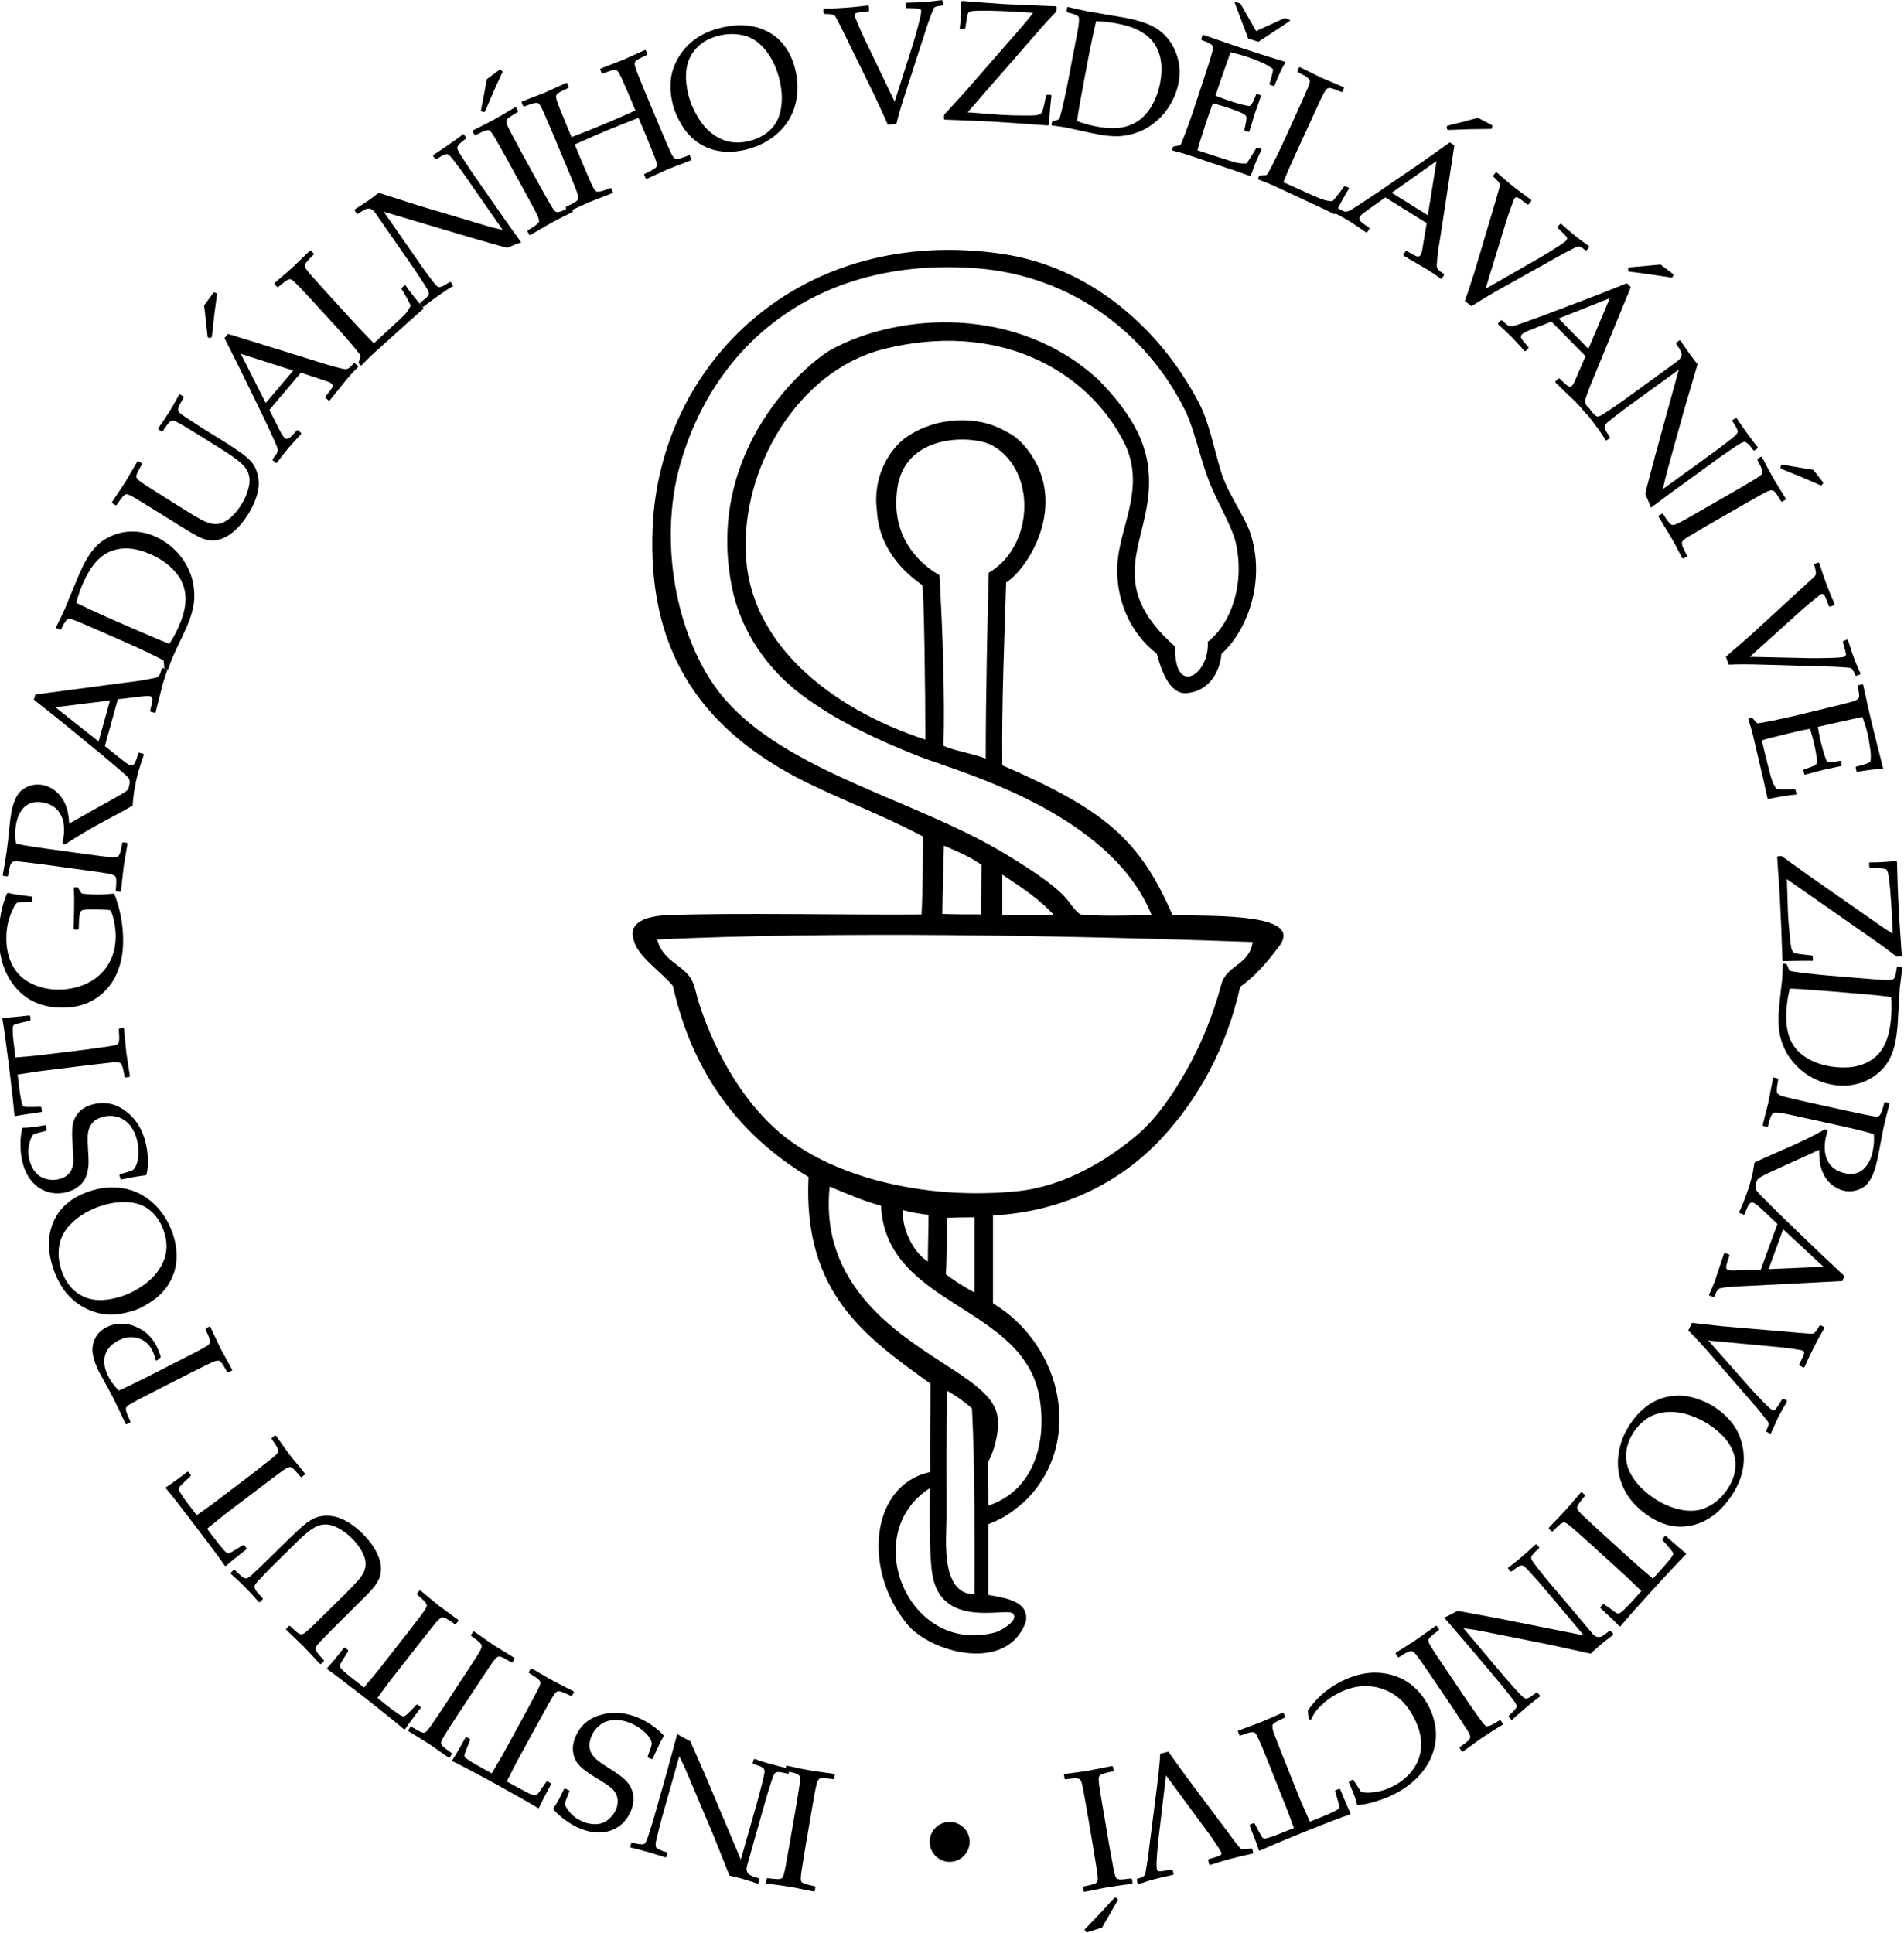 <svg xmlns="http://www.w3.org/2000/svg" xmlns:svg="http://www.w3.org/2000/svg" id="svg2" width="295.541" height="300" viewBox="0 0 295.541 300" xml:space="preserve"><defs id="defs6"><clipPath id="cp1"><path d="M -444,-328 H 747 V 1356 H -444 Z" id="path1"></path></clipPath></defs><g id="g8" transform="matrix(1.333,0,0,-1.333,-707.993,69.321)"><g id="g10" transform="scale(0.1)"><g id="g52" transform="matrix(28.418,0,0,-28.418,5034.265,799.027)" style="fill:#000000;fill-opacity:1"> <path fill-rule="evenodd" clip-rule="evenodd" fill="#0054a6" d="M 58.374,38.218 C 57.48,38.297 57.19,36.64 57.135,36.59 c -1.052,-0.79 -1.887,-2.42 -1.52,-4.275 0.262,-1.368 0.998,-2.79 0.178,-4.396 -1.547,-3.006 -5.223,-4.965 -9.852,-3.793 -3.532,0.892 -5.85,4.941 -5.626,8.487 0.22,3.883 3.931,6.407 7.35,7.509 0,-1.827 -0.054,-6.282 -0.133,-6.333 -0.396,-0.291 -1.747,-1.237 -1.852,-3.038 -0.211,-1.661 0.762,-2.765 1.297,-3.078 1.121,-0.75 2.805,-0.869 3.97,-0.185 0.585,0.265 0.994,0.803 1.295,1.372 1.016,2.087 -0.449,4.312 -1.268,4.824 -0.054,1.827 -0.19,4.99 -0.156,7.491 4.27,1.855 5.641,3.079 6.973,6.137 1.654,0.056 5.578,-0.107 4.297,1.37 -0.415,0.555 -0.924,1.151 -1.523,1.57 -0.557,2.502 -1.721,4.608 -3.245,6.234 -1.681,1.794 -4.02,2.973 -6.884,3.136 0,1.146 0,2.446 0,3.598 2.916,1.761 3.738,5.844 1.237,8.172 -0.484,0.378 -0.629,0.561 -1.43,0.882 0,0.861 0,1.993 0,2.894 0.801,0.136 1.691,0.297 1.537,1.104 -0.762,2.124 -3.892,1.259 -4.857,0.103 -1.875,-2.302 -1.468,-5.735 0.938,-6.239 -0.013,-1.659 0.014,-2.227 0.014,-3.623 -2.608,-1.879 -5.236,-3.684 -4.998,-8.471 -2.813,-1.693 -4.747,-4.221 -5.558,-7.83 -0.54,-0.639 -1.463,-1.216 -1.607,-1.896 -0.203,-0.606 0.319,-0.946 1.35,-1.001 2.937,-0.107 7.644,0 10.446,-0.028 0.052,-0.919 0.052,-2.121 0.065,-3.192 -1.832,-0.969 -3.432,-1.52 -5.168,-2.415 -4.115,-2.17 -6.126,-5.391 -5.916,-10.244 0.292,-6.756 6.077,-12.427 14.331,-11.215 3.609,0.538 6.447,3.05 8.025,6.048 0.448,0.818 0.63,1.895 0.949,2.919 0.318,0.988 1.036,1.866 1.241,2.643 0.546,1.936 -0.22,3.867 -1.241,4.786 -10e-4,0.261 -0.229,1.496 -1.42,1.601 z m 0.862,-2.101 c 0.982,-0.767 1.532,-2.418 1.142,-4.093 -0.182,-0.725 -0.813,-1.722 -1.142,-2.628 -0.357,-0.972 -0.573,-2.076 -0.965,-2.84 -1.552,-3.062 -4.58,-5.442 -8.506,-5.746 -6.637,-0.5 -10.765,3.21 -12.135,7.997 -0.982,3.428 -0.041,7.427 1.724,9.545 2.551,3.084 7.915,4.234 11.559,6.438 2.937,1.768 2.465,1.992 3.095,2.495 0.792,0.083 1.812,0.051 2.93,0.028 -1.716,-4.242 -7.934,-5.876 -9.565,-6.515 -1.631,-0.647 -3.178,-1.37 -4.473,-2.289 -1.721,-1.183 -2.81,-2.868 -3.163,-4.643 -1.118,-5.631 3.061,-9.175 4.102,-9.74 2.759,-1.489 7.563,-1.815 10.9,1.234 1.559,1.591 2.106,2.84 2.092,4.233 0,2.46 -1.878,4.117 1.068,6.719 -0.046,2.092 1.425,1.145 1.337,-0.195 z m -8.974,-2.833 c 1.85,-1.074 1.98,-4.164 0.163,-5.204 -0.748,-0.43 -3.448,-0.538 -3.879,1.576 -0.083,0.463 -0.092,0.856 -0.042,1.239 0.228,1.745 1.738,2.483 1.738,2.483 0.13,2.26 0.225,4.945 0.168,6.997 0.382,0.196 1.146,0.303 1.729,0.526 0,-2.483 0.077,-6.033 0.123,-7.617 z m -1.903,13.981 c 0.514,0.019 1.028,0.019 1.578,0.019 0.015,-0.583 0.015,-1.389 0.028,-2.032 -0.447,-0.308 -0.791,-0.463 -1.54,-0.785 -0.012,0.72 -0.053,1.789 -0.066,2.798 z m 2.459,0.047 c 0.699,0 1.4,0 2.113,0 -0.545,-0.611 -1.27,-1.1 -2.113,-1.659 0,0.451 0,1.211 0,1.659 z m -14.144,1.001 c 0.216,0.854 1.023,1.035 1.367,1.574 0.181,0.267 0.221,0.639 0.354,1.055 0.71,2.178 1.958,4.281 3.626,5.544 2.317,1.742 6.024,2.498 9.465,2.134 1.947,-0.21 3.677,-1.313 4.783,-2.236 0.864,-0.71 1.559,-1.758 2.104,-2.727 0.601,-1.062 1.071,-2.218 1.419,-3.503 0.215,-0.806 1.139,-0.773 1.288,-1.738 -7.812,-0.278 -17.189,-0.442 -24.406,-0.103 z m 10.451,16.504 c 1.627,1.183 3.285,1.906 3.485,2.981 0.106,0.615 -0.093,1.422 -0.383,1.943 0,1.272 0.017,1.407 0.017,1.768 1.915,-0.635 2.397,-2.659 2.102,-4.413 -0.645,-3.831 -6.295,-3.724 -6.498,-7.874 -0.759,-0.207 -1.342,-0.472 -2.104,-0.784 -0.327,3.098 1.5,5.042 3.381,6.379 z m 0.643,-3.308 c 0,-0.549 0.027,-1.365 0.027,-1.915 -0.391,-0.05 -0.659,-0.083 -1.036,-0.189 -0.094,0.609 0.34,1.685 1.009,2.104 z m 0.779,-1.794 c 0,0.484 0,1.584 -0.04,2.316 0.329,0.242 0.668,0.479 1.17,0.742 0,-1.077 0,-2.182 0,-3.077 -0.538,0 -1.13,0.019 -1.13,0.019 z m -0.016,12.363 c 0,0.74 -0.267,3.063 1.146,3.064 0,-2.059 0.028,-5.166 -0.102,-7.61 -0.188,-0.188 -0.678,-0.547 -1.028,-0.733 -0.026,1.746 -0.016,3.195 -0.016,5.279 z m -0.59,2.18 c -0.134,-0.891 -0.093,-2.885 -0.093,-3.462 -2.918,1.859 -0.906,6.872 2.695,5.905 0.299,-0.107 0.975,-0.512 0.699,-0.779 -0.316,-0.242 -2.977,0.672 -3.301,-1.664 z" id="path1-5" style="fill:#000000;fill-opacity:1"></path> <g id="g51" style="fill:#000000;fill-opacity:1"> <path fill="#0054a6" d="m 43.102,87.322 -0.42,-0.082 c -0.278,-0.059 -0.458,-0.097 -0.545,-0.107 -0.076,-0.018 -0.403,-0.062 -0.978,-0.142 l -0.022,-0.028 0.029,-0.173 0.028,-0.017 c 0.16,0.02 0.281,0.037 0.366,0.037 0.087,0.008 0.152,0 0.195,-0.018 0.042,-0.015 0.078,-0.068 0.106,-0.161 0.028,-0.09 0.057,-0.216 0.084,-0.381 l 0.14,-0.779 0.27,-1.565 0.111,-0.669 c 0.042,-0.25 0.062,-0.42 0.064,-0.494 0.003,-0.077 -0.007,-0.128 -0.023,-0.157 -0.017,-0.029 -0.055,-0.058 -0.114,-0.085 -0.058,-0.027 -0.206,-0.071 -0.446,-0.119 l -0.023,-0.025 0.031,-0.171 0.031,-0.021 c 0.013,0.002 0.209,0.046 0.593,0.127 0.16,0.029 0.287,0.056 0.375,0.069 0.072,0.014 0.396,0.06 0.978,0.141 l 0.021,0.034 -0.029,0.162 -0.029,0.021 c -0.215,-0.027 -0.354,-0.044 -0.429,-0.043 -0.07,0.003 -0.123,0.015 -0.149,0.03 -0.027,0.018 -0.054,0.061 -0.081,0.125 -0.027,0.071 -0.063,0.226 -0.108,0.467 l -0.124,0.716 -0.27,1.572 -0.106,0.661 c -0.043,0.262 -0.065,0.43 -0.068,0.507 -0.003,0.074 0.003,0.128 0.021,0.155 0.018,0.03 0.056,0.058 0.116,0.083 0.055,0.027 0.203,0.062 0.444,0.115 l 0.021,0.025 -0.029,0.171 z" id="path2" style="fill:#000000;fill-opacity:1"></path> <path fill="#0054a6" d="m 42.088,82.292 0.02,0.033 -0.042,0.156 -0.039,0.017 c -0.136,-0.038 -0.244,-0.06 -0.329,-0.07 -0.085,-0.006 -0.144,0 -0.174,0.026 -0.033,0.025 -0.063,0.067 -0.09,0.135 -0.027,0.064 -0.078,0.215 -0.152,0.457 -0.076,0.241 -0.13,0.406 -0.157,0.511 l -0.758,2.683 c -0.033,0.115 -0.036,0.196 -0.009,0.267 0.026,0.063 0.07,0.117 0.136,0.146 0.066,0.037 0.187,0.078 0.356,0.132 l 0.019,0.028 -0.042,0.159 -0.038,0.026 c -0.3,-0.104 -0.497,-0.16 -0.593,-0.188 -0.225,-0.064 -0.409,-0.109 -0.556,-0.139 l -0.669,-1.673 -1.006,-2.387 c -0.121,-0.292 -0.248,-0.569 -0.382,-0.835 l -0.724,2.56 c -0.023,0.08 -0.067,0.252 -0.131,0.513 -0.066,0.268 -0.106,0.43 -0.113,0.509 -0.006,0.07 -0.004,0.121 0.02,0.156 0.018,0.033 0.067,0.059 0.138,0.096 0.074,0.035 0.174,0.071 0.306,0.107 l 0.017,0.039 -0.043,0.147 -0.034,0.021 C 36.843,85.868 36.59,85.787 36.26,85.694 35.954,85.608 35.736,85.55 35.593,85.522 l -0.02,-0.032 0.041,-0.159 0.036,-0.017 c 0.146,0.043 0.26,0.066 0.343,0.071 0.084,0.006 0.143,0 0.172,-0.028 0.027,-0.026 0.054,-0.074 0.081,-0.134 0.027,-0.062 0.079,-0.215 0.153,-0.454 0.076,-0.237 0.129,-0.407 0.157,-0.515 l 0.446,-1.574 0.253,-0.916 c 0.081,-0.299 0.162,-0.602 0.242,-0.897 0.1,0.066 0.279,0.166 0.536,0.297 l 0.155,0.349 0.465,1.06 1.452,3.442 0.719,-2.539 c 0.028,-0.108 0.075,-0.289 0.142,-0.549 0.067,-0.263 0.102,-0.422 0.107,-0.481 0.002,-0.059 0,-0.1 -0.013,-0.126 -0.013,-0.027 -0.042,-0.056 -0.096,-0.092 -0.053,-0.037 -0.173,-0.078 -0.355,-0.131 l -0.019,-0.037 0.042,-0.153 0.037,-0.018 c 0.109,0.046 0.292,0.107 0.55,0.179 0.326,0.09 0.619,0.169 0.869,0.224 z" id="path3" style="fill:#000000;fill-opacity:1"></path> <path fill="#0054a6" d="m 36.49,81.885 -0.033,0.009 -0.158,-0.06 -0.013,-0.039 c 0.103,-0.277 0.16,-0.443 0.167,-0.516 0.008,-0.064 -0.023,-0.154 -0.092,-0.262 -0.068,-0.106 -0.172,-0.216 -0.316,-0.326 -0.14,-0.11 -0.295,-0.2 -0.458,-0.268 -0.223,-0.094 -0.444,-0.139 -0.657,-0.131 -0.214,0.011 -0.405,0.066 -0.568,0.188 -0.169,0.118 -0.294,0.279 -0.376,0.472 -0.06,0.142 -0.088,0.272 -0.083,0.399 0.004,0.123 0.034,0.234 0.095,0.33 0.057,0.101 0.137,0.186 0.231,0.262 0.098,0.081 0.25,0.188 0.453,0.312 0.195,0.121 0.35,0.227 0.458,0.305 0.108,0.077 0.207,0.165 0.301,0.271 0.094,0.107 0.163,0.224 0.206,0.349 0.043,0.118 0.061,0.252 0.054,0.404 -0.007,0.146 -0.039,0.296 -0.101,0.437 -0.168,0.396 -0.443,0.667 -0.824,0.801 -0.384,0.135 -0.803,0.107 -1.269,-0.086 -0.183,-0.076 -0.375,-0.185 -0.571,-0.322 -0.199,-0.138 -0.367,-0.292 -0.508,-0.453 L 32.423,83.91 c 0.127,-0.17 0.274,-0.436 0.436,-0.791 L 32.9,83.1 l 0.164,0.076 0.017,0.031 c -0.102,0.254 -0.165,0.418 -0.182,0.484 -0.021,0.073 0.042,0.192 0.186,0.371 0.14,0.17 0.322,0.302 0.538,0.397 0.178,0.074 0.363,0.111 0.55,0.104 0.187,-0.008 0.354,-0.065 0.5,-0.192 0.145,-0.116 0.251,-0.257 0.319,-0.418 0.051,-0.129 0.073,-0.247 0.066,-0.366 -0.006,-0.111 -0.038,-0.22 -0.091,-0.303 -0.054,-0.094 -0.128,-0.172 -0.217,-0.239 -0.09,-0.078 -0.263,-0.188 -0.519,-0.347 -0.354,-0.208 -0.6,-0.385 -0.738,-0.537 -0.137,-0.141 -0.226,-0.322 -0.258,-0.526 -0.036,-0.203 -0.002,-0.422 0.097,-0.658 0.188,-0.45 0.53,-0.749 1.023,-0.89 0.496,-0.148 1.005,-0.107 1.528,0.107 0.436,0.188 0.787,0.431 1.052,0.727 v 0.05 c -0.081,0.122 -0.227,0.427 -0.445,0.914 z" id="path4" style="fill:#000000;fill-opacity:1"></path> <path fill="#0054a6" d="m 28.289,81.982 -0.012,-0.04 c 0.117,-0.174 0.301,-0.482 0.547,-0.94 l 0.039,-0.006 0.14,0.078 0.009,0.036 -0.12,0.297 c -0.065,0.16 -0.101,0.261 -0.109,0.294 -0.012,0.041 -0.01,0.074 0,0.101 0.013,0.026 0.072,0.072 0.177,0.142 0.105,0.074 0.227,0.145 0.363,0.217 l 0.575,0.32 c 0.264,-0.453 0.417,-0.708 0.455,-0.779 l 0.963,-1.763 0.317,-0.593 c 0.121,-0.226 0.199,-0.381 0.227,-0.45 0.028,-0.071 0.037,-0.125 0.028,-0.155 -0.006,-0.032 -0.034,-0.075 -0.081,-0.116 -0.044,-0.043 -0.175,-0.13 -0.385,-0.257 l -0.011,-0.026 0.083,-0.158 0.034,-0.006 c 0.508,0.298 0.79,0.46 0.851,0.491 0.064,0.039 0.356,0.184 0.875,0.452 l 0.01,0.034 -0.083,0.154 H 33.15 c -0.195,-0.094 -0.325,-0.153 -0.393,-0.172 -0.069,-0.021 -0.118,-0.03 -0.15,-0.019 -0.032,0.002 -0.072,0.031 -0.12,0.088 -0.046,0.055 -0.13,0.19 -0.248,0.406 l -0.356,0.638 -0.963,1.761 c -0.019,0.034 -0.155,0.301 -0.409,0.8 l 0.452,0.249 c 0.185,0.099 0.348,0.183 0.485,0.253 0.142,0.062 0.229,0.083 0.268,0.062 0.041,-0.02 0.121,-0.113 0.239,-0.291 l 0.181,-0.261 0.042,-0.015 0.141,0.077 0.01,0.039 c -0.264,0.488 -0.425,0.809 -0.492,0.962 l -0.041,0.017 C 31.452,83.692 30.873,83.367 30.058,82.916 29.226,82.46 28.636,82.152 28.289,81.982 Z" id="path5" style="fill:#000000;fill-opacity:1"></path> <path fill="#0054a6" d="M 28.133,81.836 27.78,81.59 c -0.231,-0.164 -0.38,-0.27 -0.455,-0.318 -0.064,-0.044 -0.344,-0.215 -0.84,-0.52 l -0.012,-0.039 0.095,-0.141 0.038,-0.003 c 0.134,0.084 0.242,0.139 0.319,0.184 0.075,0.034 0.138,0.062 0.184,0.062 0.048,0 0.102,-0.037 0.163,-0.107 0.061,-0.074 0.138,-0.177 0.229,-0.317 l 0.44,-0.651 0.877,-1.337 0.369,-0.563 c 0.139,-0.219 0.227,-0.358 0.257,-0.432 0.033,-0.065 0.047,-0.116 0.041,-0.15 0,-0.036 -0.027,-0.072 -0.067,-0.126 -0.041,-0.048 -0.162,-0.139 -0.363,-0.283 l -0.011,-0.034 0.095,-0.14 0.038,-0.009 c 0.013,0.009 0.174,0.119 0.497,0.35 0.135,0.089 0.24,0.168 0.315,0.218 0.062,0.032 0.34,0.211 0.839,0.517 l 0.005,0.037 -0.094,0.148 -0.033,0.002 c -0.186,-0.111 -0.309,-0.186 -0.375,-0.213 -0.066,-0.028 -0.119,-0.033 -0.148,-0.028 -0.035,0 -0.077,0.026 -0.128,0.08 -0.051,0.055 -0.145,0.182 -0.282,0.383 l -0.404,0.608 -0.877,1.328 -0.365,0.564 c -0.14,0.222 -0.229,0.37 -0.26,0.435 -0.036,0.07 -0.049,0.124 -0.044,0.15 0.006,0.035 0.028,0.08 0.072,0.125 0.043,0.045 0.165,0.145 0.361,0.28 l 0.009,0.036 -0.095,0.149 z" id="path6" style="fill:#000000;fill-opacity:1"></path> <path fill="#0054a6" d="m 23.154,78.209 -0.003,-0.04 c 0.143,-0.151 0.375,-0.427 0.689,-0.833 l 0.039,-0.005 0.13,0.097 0.003,0.047 -0.168,0.274 c -0.088,0.139 -0.141,0.233 -0.156,0.269 -0.017,0.033 -0.021,0.066 -0.012,0.096 0.007,0.028 0.055,0.087 0.148,0.174 0.094,0.082 0.202,0.176 0.322,0.27 l 0.514,0.402 c 0.333,-0.398 0.528,-0.625 0.576,-0.69 l 1.237,-1.581 0.411,-0.532 c 0.157,-0.207 0.257,-0.342 0.296,-0.412 0.039,-0.063 0.059,-0.117 0.056,-0.146 -0.003,-0.033 -0.023,-0.08 -0.063,-0.131 -0.037,-0.054 -0.148,-0.156 -0.336,-0.314 l -0.007,-0.032 0.105,-0.136 0.036,-0.004 c 0.454,0.376 0.706,0.588 0.76,0.627 0.06,0.044 0.322,0.238 0.791,0.582 l 0.005,0.04 -0.105,0.138 -0.037,-0.002 c -0.176,-0.122 -0.294,-0.202 -0.357,-0.235 -0.063,-0.034 -0.114,-0.048 -0.144,-0.048 -0.034,0 -0.078,0.027 -0.133,0.076 -0.058,0.043 -0.161,0.166 -0.313,0.354 l -0.453,0.57 -1.237,1.581 c -0.025,0.028 -0.202,0.271 -0.535,0.726 l 0.405,0.323 c 0.169,0.128 0.315,0.238 0.439,0.322 0.128,0.086 0.214,0.125 0.255,0.107 0.041,-0.014 0.135,-0.098 0.283,-0.246 l 0.221,-0.234 0.044,-0.003 0.125,0.102 0.003,0.032 c -0.338,0.441 -0.551,0.731 -0.64,0.875 L 26.3,80.674 c -0.302,-0.263 -0.822,-0.68 -1.553,-1.255 -0.749,-0.583 -1.277,-0.985 -1.593,-1.21 z" id="path7" style="fill:#000000;fill-opacity:1"></path> <path fill="#0054a6" d="m 22.896,78.001 -0.039,-0.005 c -0.385,-0.413 -0.609,-0.652 -0.672,-0.718 -0.056,-0.056 -0.293,-0.282 -0.714,-0.685 v -0.032 l 0.121,-0.127 0.037,0.005 c 0.113,0.108 0.206,0.191 0.272,0.246 0.067,0.056 0.122,0.091 0.169,0.096 0.046,0.012 0.104,-0.01 0.181,-0.066 0.074,-0.058 0.172,-0.146 0.288,-0.257 l 0.57,-0.558 0.778,-0.766 c 0.256,-0.258 0.438,-0.449 0.547,-0.578 0.111,-0.128 0.189,-0.249 0.236,-0.366 0.048,-0.119 0.067,-0.239 0.054,-0.37 -0.011,-0.13 -0.064,-0.285 -0.16,-0.453 -0.095,-0.171 -0.225,-0.345 -0.391,-0.512 -0.178,-0.183 -0.371,-0.323 -0.577,-0.431 -0.203,-0.107 -0.392,-0.156 -0.566,-0.14 -0.175,0.007 -0.352,0.081 -0.532,0.207 -0.18,0.125 -0.408,0.327 -0.679,0.6 l -0.754,0.743 c -0.13,0.124 -0.303,0.303 -0.521,0.526 -0.217,0.224 -0.336,0.36 -0.354,0.407 -0.02,0.051 -0.015,0.104 0.008,0.161 0.024,0.06 0.129,0.185 0.313,0.377 v 0.041 l -0.113,0.116 h -0.042 c -0.228,-0.255 -0.413,-0.457 -0.555,-0.598 -0.123,-0.129 -0.319,-0.316 -0.592,-0.559 l -0.003,-0.045 0.117,-0.117 h 0.042 c 0.157,0.158 0.261,0.246 0.316,0.288 0.056,0.035 0.099,0.059 0.138,0.06 0.036,0 0.078,-0.017 0.122,-0.045 0.048,-0.029 0.161,-0.127 0.343,-0.303 l 0.557,-0.537 0.746,-0.732 c 0.297,-0.294 0.544,-0.516 0.735,-0.666 0.197,-0.142 0.387,-0.232 0.576,-0.265 0.188,-0.029 0.375,-0.026 0.553,0.013 0.185,0.037 0.377,0.119 0.587,0.249 0.205,0.129 0.402,0.285 0.58,0.466 0.229,0.233 0.403,0.455 0.524,0.684 0.122,0.226 0.193,0.432 0.211,0.612 0.017,0.182 10e-4,0.34 -0.05,0.477 -0.047,0.135 -0.127,0.271 -0.239,0.408 -0.11,0.138 -0.298,0.336 -0.554,0.583 l -0.941,0.936 -0.471,0.476 c -0.186,0.185 -0.3,0.31 -0.349,0.366 -0.044,0.064 -0.068,0.108 -0.072,0.145 -0.003,0.036 0.012,0.075 0.044,0.132 0.031,0.058 0.131,0.178 0.296,0.354 v 0.04 z" id="path8" style="fill:#000000;fill-opacity:1"></path> <path fill="#0054a6" d="m 16.543,70.796 0.006,-0.04 c 0.175,-0.109 0.47,-0.32 0.878,-0.635 l 0.038,0.006 0.1,0.128 -0.007,0.045 -0.229,0.218 c -0.125,0.118 -0.202,0.191 -0.224,0.224 -0.022,0.033 -0.034,0.064 -0.033,0.094 0.001,0.03 0.032,0.093 0.1,0.2 0.067,0.107 0.148,0.226 0.243,0.347 l 0.396,0.52 C 18.233,71.6 18.477,71.431 18.54,71.38 l 1.598,-1.216 0.529,-0.416 c 0.207,-0.159 0.335,-0.265 0.39,-0.321 0.055,-0.055 0.087,-0.094 0.09,-0.127 0.008,-0.035 -10e-4,-0.078 -0.027,-0.14 -0.022,-0.062 -0.106,-0.19 -0.245,-0.389 l 0.002,-0.031 0.135,-0.104 h 0.039 c 0.337,0.48 0.532,0.746 0.574,0.802 0.046,0.059 0.25,0.31 0.617,0.758 l -0.006,0.043 -0.135,0.104 -0.034,-0.013 c -0.14,-0.161 -0.235,-0.27 -0.289,-0.32 -0.054,-0.045 -0.094,-0.071 -0.127,-0.08 -0.033,-0.002 -0.082,0.01 -0.147,0.041 -0.066,0.031 -0.196,0.118 -0.394,0.27 l -0.583,0.437 -1.597,1.213 c -0.03,0.027 -0.261,0.215 -0.698,0.567 l 0.312,0.409 c 0.128,0.172 0.243,0.313 0.343,0.426 0.1,0.121 0.174,0.178 0.216,0.174 0.047,-0.006 0.16,-0.063 0.334,-0.176 l 0.275,-0.164 0.045,0.007 0.097,0.129 -0.007,0.035 c -0.437,0.341 -0.718,0.568 -0.84,0.686 l -0.044,-0.008 c -0.227,-0.333 -0.625,-0.865 -1.189,-1.602 -0.573,-0.756 -0.982,-1.285 -1.231,-1.578 z" id="path9" style="fill:#000000;fill-opacity:1"></path> <path fill="#0054a6" d="M 14.896,68.161 C 14.65,67.64 14.491,67.305 14.419,67.16 14.319,66.968 14.206,66.755 14.075,66.521 13.937,66.27 13.852,66.117 13.82,66.056 13.676,65.772 13.587,65.517 13.551,65.3 c -0.038,-0.215 -0.006,-0.429 0.088,-0.628 0.096,-0.205 0.254,-0.365 0.476,-0.475 0.188,-0.095 0.387,-0.14 0.604,-0.143 0.216,-0.001 0.421,0.042 0.62,0.138 0.2,0.087 0.363,0.199 0.497,0.33 0.134,0.132 0.242,0.287 0.328,0.455 0.063,0.129 0.123,0.273 0.171,0.446 l -0.161,0.145 -0.042,-0.01 c -0.043,-0.175 -0.092,-0.308 -0.14,-0.399 -0.136,-0.269 -0.333,-0.441 -0.595,-0.514 -0.26,-0.071 -0.529,-0.042 -0.804,0.1 -0.277,0.145 -0.458,0.34 -0.537,0.593 -0.081,0.256 -0.036,0.554 0.139,0.896 0.094,0.186 0.233,0.373 0.417,0.561 0.166,-0.065 0.551,-0.248 1.156,-0.553 l 1.424,-0.727 0.595,-0.302 c 0.232,-0.125 0.377,-0.207 0.441,-0.249 0.063,-0.04 0.098,-0.082 0.112,-0.114 0.012,-0.033 0.012,-0.079 0,-0.142 -0.013,-0.059 -0.07,-0.204 -0.172,-0.428 l 0.007,-0.029 0.153,-0.08 0.036,0.013 c 0.251,0.528 0.39,0.827 0.425,0.897 0.034,0.064 0.193,0.354 0.473,0.864 l -0.012,0.035 -0.157,0.076 -0.03,-0.011 c -0.106,-0.184 -0.179,-0.313 -0.225,-0.368 -0.044,-0.054 -0.083,-0.088 -0.111,-0.103 -0.03,-0.007 -0.081,-0.006 -0.151,0.013 -0.07,0.017 -0.214,0.085 -0.437,0.194 l -0.649,0.325 -1.423,0.725 -0.594,0.305 c -0.233,0.125 -0.381,0.208 -0.443,0.247 -0.065,0.041 -0.102,0.082 -0.114,0.112 -0.013,0.034 -0.012,0.079 0.002,0.145 0.013,0.055 0.071,0.2 0.173,0.423 l -0.008,0.034 -0.155,0.08 z" id="path10" style="fill:#000000;fill-opacity:1"></path> <path fill="#0054a6" d="m 15.286,63.499 c -0.324,0.111 -0.646,0.176 -0.959,0.186 -0.316,0.003 -0.63,-0.061 -0.95,-0.202 -0.321,-0.141 -0.601,-0.342 -0.845,-0.61 -0.244,-0.27 -0.433,-0.607 -0.577,-1.004 -0.26,-0.735 -0.271,-1.396 -0.023,-1.973 0.247,-0.585 0.718,-0.995 1.411,-1.241 0.491,-0.179 0.967,-0.225 1.432,-0.151 0.467,0.074 0.877,0.277 1.237,0.6 0.359,0.323 0.625,0.734 0.803,1.229 0.124,0.353 0.18,0.698 0.167,1.04 -0.012,0.336 -0.097,0.648 -0.258,0.944 -0.159,0.295 -0.376,0.539 -0.648,0.743 -0.275,0.198 -0.536,0.349 -0.79,0.439 z M 14.829,62.9 c 0.267,-0.1 0.536,-0.236 0.807,-0.432 0.275,-0.194 0.491,-0.417 0.647,-0.665 0.16,-0.241 0.251,-0.499 0.278,-0.755 0.028,-0.267 -0.011,-0.535 -0.111,-0.818 -0.118,-0.335 -0.303,-0.604 -0.548,-0.816 -0.249,-0.204 -0.558,-0.321 -0.928,-0.34 -0.374,-0.02 -0.762,0.041 -1.164,0.181 -0.435,0.157 -0.803,0.373 -1.102,0.659 -0.298,0.276 -0.474,0.596 -0.532,0.938 -0.059,0.343 -0.023,0.69 0.098,1.041 0.188,0.53 0.499,0.881 0.938,1.069 0.434,0.187 0.976,0.163 1.617,-0.062 z" id="path11" style="fill:#000000;fill-opacity:1"></path> <path fill="#0054a6" d="M 14.711,58.147 14.68,58.124 14.641,57.96 14.662,57.932 c 0.286,-0.079 0.458,-0.133 0.518,-0.166 0.058,-0.036 0.112,-0.109 0.161,-0.231 0.044,-0.112 0.071,-0.267 0.081,-0.441 0.004,-0.183 -0.014,-0.357 -0.051,-0.531 -0.055,-0.238 -0.145,-0.438 -0.274,-0.61 -0.132,-0.17 -0.293,-0.284 -0.486,-0.356 -0.195,-0.063 -0.396,-0.074 -0.606,-0.028 -0.146,0.035 -0.271,0.09 -0.371,0.163 -0.095,0.079 -0.168,0.167 -0.215,0.271 -0.043,0.107 -0.068,0.224 -0.077,0.346 -0.003,0.128 -0.003,0.307 0.012,0.545 0.016,0.233 0.025,0.419 0.024,0.551 0,0.133 -0.018,0.27 -0.051,0.41 -0.029,0.134 -0.083,0.26 -0.157,0.364 -0.073,0.104 -0.172,0.199 -0.299,0.28 -0.124,0.08 -0.261,0.134 -0.418,0.173 -0.418,0.097 -0.794,0.026 -1.129,-0.2 -0.333,-0.235 -0.553,-0.592 -0.666,-1.083 -0.045,-0.198 -0.069,-0.417 -0.072,-0.655 -0.003,-0.24 0.021,-0.467 0.071,-0.677 l 0.033,-0.031 c 0.218,0 0.521,-0.03 0.901,-0.107 l 0.037,0.026 0.04,0.171 -0.02,0.034 c -0.267,0.063 -0.433,0.111 -0.5,0.136 -0.067,0.023 -0.133,0.144 -0.188,0.36 -0.062,0.218 -0.065,0.445 -0.014,0.671 0.043,0.19 0.121,0.361 0.237,0.51 0.112,0.149 0.26,0.244 0.446,0.297 0.18,0.048 0.356,0.054 0.527,0.012 0.135,-0.03 0.242,-0.082 0.335,-0.155 0.09,-0.071 0.155,-0.158 0.196,-0.258 0.04,-0.091 0.062,-0.196 0.068,-0.315 0.006,-0.117 -0.006,-0.322 -0.028,-0.619 -0.033,-0.412 -0.033,-0.71 0.007,-0.913 0.04,-0.198 0.132,-0.368 0.281,-0.521 0.148,-0.142 0.343,-0.242 0.586,-0.298 0.478,-0.109 0.921,-0.006 1.324,0.309 0.408,0.314 0.672,0.75 0.799,1.308 0.104,0.459 0.115,0.887 0.029,1.273 l -0.04,0.031 c -0.148,0.007 -0.481,0.062 -1.002,0.169 z" id="path12" style="fill:#000000;fill-opacity:1"></path> <path fill="#0054a6" d="m 9.845,51.561 0.027,-0.037 c 0.21,-0.007 0.568,-0.044 1.079,-0.1 l 0.032,0.022 0.017,0.16 -0.027,0.033 -0.312,0.074 c -0.162,0.035 -0.267,0.062 -0.302,0.081 -0.035,0.011 -0.062,0.034 -0.075,0.062 -0.014,0.024 -0.021,0.1 -0.015,0.224 10e-4,0.126 0.015,0.267 0.033,0.42 l 0.08,0.646 c 0.52,-0.041 0.816,-0.07 0.897,-0.079 l 1.992,-0.243 0.669,-0.092 c 0.257,-0.036 0.421,-0.063 0.499,-0.08 0.074,-0.018 0.122,-0.044 0.144,-0.069 0.021,-0.028 0.035,-0.066 0.045,-0.136 0.012,-0.057 0.003,-0.215 -0.015,-0.456 l 0.015,-0.027 0.173,-0.026 0.028,0.026 c 0.054,0.586 0.085,0.914 0.094,0.979 0.01,0.071 0.058,0.395 0.148,0.972 l -0.025,0.033 -0.17,0.019 -0.022,-0.024 c -0.038,-0.212 -0.065,-0.354 -0.09,-0.418 -0.021,-0.072 -0.043,-0.113 -0.069,-0.134 -0.025,-0.028 -0.073,-0.039 -0.148,-0.049 -0.069,-0.005 -0.229,0.007 -0.471,0.039 l -0.725,0.083 -1.99,0.247 c -0.04,0.002 -0.336,0.051 -0.89,0.136 l 0.062,0.512 c 0.025,0.209 0.053,0.387 0.081,0.538 0.029,0.154 0.062,0.241 0.102,0.259 0.041,0.017 0.167,0.024 0.376,0.019 l 0.32,-0.008 0.033,0.027 0.021,0.159 -0.024,0.029 c -0.551,0.078 -0.905,0.132 -1.071,0.165 L 10.339,55.521 C 10.306,55.122 10.233,54.465 10.121,53.539 10.002,52.596 9.911,51.937 9.845,51.561 Z" id="path13" style="fill:#000000;fill-opacity:1"></path> <path fill="#0054a6" d="M 12.798,46.171 H 12.9 l 0.042,0.015 0.099,0.166 c 0.026,0.043 0.043,0.065 0.057,0.074 0.014,0.006 0.083,0.018 0.207,0.027 0.124,0.011 0.273,0.018 0.449,0.018 0.201,0 0.417,-0.013 0.65,-0.038 l 0.035,0.024 c 0.24,0.629 0.357,1.277 0.354,1.937 -0.002,0.511 -0.099,0.97 -0.293,1.383 -0.195,0.412 -0.481,0.734 -0.862,0.977 -0.381,0.242 -0.829,0.354 -1.349,0.352 -0.794,-0.002 -1.425,-0.271 -1.895,-0.817 -0.465,-0.547 -0.698,-1.256 -0.693,-2.131 0.003,-0.642 0.114,-1.218 0.332,-1.73 l 0.038,-0.023 c 0.156,0.041 0.479,0.09 0.968,0.148 l 0.027,0.027 -0.001,0.158 -0.028,0.028 -0.365,0.016 c -0.12,0.005 -0.19,0.013 -0.21,0.021 -0.022,0.006 -0.049,0.033 -0.081,0.073 -0.035,0.041 -0.088,0.148 -0.162,0.32 -0.071,0.169 -0.125,0.339 -0.161,0.514 -0.032,0.173 -0.051,0.357 -0.051,0.552 -0.002,0.422 0.085,0.792 0.258,1.123 0.174,0.322 0.426,0.564 0.761,0.729 0.335,0.165 0.705,0.252 1.115,0.253 0.42,0.002 0.815,-0.088 1.18,-0.258 0.365,-0.181 0.649,-0.428 0.853,-0.761 0.208,-0.333 0.31,-0.715 0.313,-1.154 0,-0.189 -0.019,-0.386 -0.057,-0.583 -0.035,-0.198 -0.088,-0.363 -0.157,-0.492 -0.074,-0.022 -0.222,-0.032 -0.444,-0.033 l -0.382,-10e-4 c -0.181,-10e-4 -0.296,0.009 -0.338,0.034 -0.046,0.022 -0.079,0.08 -0.096,0.169 -0.021,0.09 -0.034,0.288 -0.037,0.586 l -0.031,0.032 h -0.152 l -0.032,-0.033 0.009,-0.208 c 0.013,-0.359 0.018,-0.654 0.018,-0.882 10e-4,-0.133 -10e-4,-0.322 -0.016,-0.577 z" id="path14" style="fill:#000000;fill-opacity:1"></path> <path fill="#0054a6" d="M 9.881,45.706 9.86,45.673 c 0.075,-0.413 0.129,-0.735 0.161,-0.97 0.036,-0.257 0.076,-0.604 0.118,-1.042 0.019,-0.162 0.033,-0.282 0.042,-0.352 0.079,-0.575 0.238,-0.951 0.476,-1.127 0.235,-0.177 0.5,-0.245 0.785,-0.208 0.191,0.027 0.374,0.101 0.543,0.228 0.169,0.128 0.306,0.295 0.411,0.508 0.105,0.212 0.166,0.497 0.186,0.85 0.097,-0.05 0.266,-0.144 0.506,-0.281 l 0.706,-0.397 c 0.236,-0.128 0.484,-0.266 0.741,-0.413 0.262,-0.146 0.411,-0.245 0.448,-0.292 0.037,-0.047 0.061,-0.088 0.075,-0.127 0.013,-0.037 0.024,-0.094 0.036,-0.175 l 0.031,-0.026 0.16,0.024 0.026,0.032 c -0.03,0.107 -0.053,0.238 -0.076,0.387 -0.021,0.161 -0.039,0.338 -0.052,0.533 -0.212,0.129 -0.577,0.331 -1.095,0.603 -0.6,0.315 -1.158,0.649 -1.681,0.992 l -0.104,-0.045 c 0.024,-0.12 0.039,-0.214 0.051,-0.278 0.054,-0.393 0,-0.716 -0.158,-0.962 -0.158,-0.251 -0.404,-0.398 -0.74,-0.442 -0.298,-0.042 -0.541,0.029 -0.72,0.205 -0.184,0.18 -0.295,0.442 -0.345,0.78 -0.028,0.242 -0.027,0.47 0.009,0.69 0.044,0.042 0.47,0.115 1.271,0.227 l 1.583,0.217 0.663,0.088 c 0.258,0.032 0.426,0.049 0.502,0.047 0.075,-0.001 0.126,-0.01 0.155,-0.03 0.028,-0.018 0.055,-0.058 0.08,-0.113 0.025,-0.062 0.062,-0.211 0.104,-0.451 l 0.023,-0.023 0.168,0.021 0.024,0.033 c 0,0.011 -0.036,0.209 -0.103,0.596 -0.026,0.161 -0.045,0.288 -0.058,0.378 -0.011,0.07 -0.044,0.399 -0.107,0.979 l -0.029,0.027 -0.172,-0.027 -0.015,-0.027 c 0.019,-0.215 0.028,-0.356 0.023,-0.43 -0.004,-0.071 -0.016,-0.12 -0.036,-0.147 -0.016,-0.027 -0.061,-0.054 -0.129,-0.081 -0.068,-0.022 -0.223,-0.053 -0.466,-0.088 l -0.723,-0.101 -1.577,-0.217 -0.668,-0.085 c -0.258,-0.035 -0.427,-0.048 -0.503,-0.049 -0.075,0 -0.128,0.007 -0.155,0.027 -0.027,0.015 -0.054,0.055 -0.081,0.114 -0.024,0.062 -0.056,0.21 -0.098,0.451 l -0.029,0.023 z" id="path15" style="fill:#000000;fill-opacity:1"></path> <path fill="#0054a6" d="m 15.231,42.229 -0.037,0.021 -0.172,-0.046 -0.019,-0.036 c 0.042,-0.163 0.065,-0.268 0.063,-0.322 -0.002,-0.051 -0.02,-0.098 -0.051,-0.148 -0.035,-0.048 -0.156,-0.161 -0.362,-0.336 l -0.66,-0.561 -1.796,-1.47 C 11.844,39.049 11.492,38.768 11.136,38.49 l 0.063,-0.216 3.724,-0.492 0.498,-0.065 c 0.142,-0.023 0.296,-0.047 0.465,-0.08 0.167,-0.027 0.269,-0.054 0.301,-0.075 0.038,-0.019 0.067,-0.047 0.093,-0.086 0.026,-0.038 0.057,-0.125 0.099,-0.268 l 0.036,-0.018 0.172,0.046 0.017,0.036 c -0.083,0.229 -0.151,0.437 -0.202,0.625 -0.094,0.371 -0.187,0.741 -0.279,1.11 l -0.032,0.02 -0.172,-0.046 -0.021,-0.036 c 0.064,-0.247 0.098,-0.407 0.099,-0.475 10e-4,-0.067 -0.03,-0.107 -0.091,-0.122 -0.047,-0.013 -0.117,-0.016 -0.202,-0.009 l -1.129,0.13 -0.532,1.921 0.749,0.595 c 0.135,0.107 0.24,0.174 0.308,0.189 0.056,0.016 0.107,-0.002 0.147,-0.056 0.044,-0.051 0.101,-0.198 0.171,-0.438 l 0.033,-0.021 0.172,0.045 0.02,0.036 c -0.097,0.281 -0.175,0.525 -0.235,0.74 -0.068,0.247 -0.126,0.498 -0.177,0.749 z m -1.443,-2.029 0.465,-1.681 -2.234,0.278 z" id="path16" style="fill:#000000;fill-opacity:1"></path> <path fill="#0054a6" d="m 12.056,35.55 -0.01,-0.036 c 0.175,-0.354 0.294,-0.6 0.35,-0.73 l 0.618,-1.49 c 0.188,-0.421 0.376,-0.75 0.578,-0.982 0.195,-0.236 0.438,-0.414 0.726,-0.536 0.283,-0.125 0.579,-0.186 0.888,-0.178 0.303,0.004 0.603,0.071 0.894,0.199 0.284,0.127 0.544,0.299 0.776,0.518 0.235,0.223 0.422,0.471 0.562,0.752 0.138,0.278 0.226,0.564 0.255,0.854 0.034,0.291 0.021,0.563 -0.038,0.814 -0.056,0.254 -0.138,0.504 -0.245,0.749 -0.073,0.163 -0.214,0.47 -0.43,0.916 -0.067,0.148 -0.115,0.247 -0.134,0.296 -0.067,0.145 -0.134,0.322 -0.208,0.538 l -0.035,0.013 -0.106,-0.044 -0.021,-0.04 C 16.47,37.011 16.46,36.924 16.453,36.898 16.443,36.871 16.268,36.777 15.918,36.611 15.572,36.441 15.306,36.32 15.123,36.239 l -1.157,-0.511 -0.719,-0.312 c -0.153,-0.068 -0.283,-0.122 -0.38,-0.16 -0.102,-0.039 -0.175,-0.066 -0.22,-0.073 -0.049,-0.006 -0.082,-0.006 -0.104,-0.002 -0.026,0.008 -0.05,0.022 -0.073,0.049 -0.024,0.026 -0.061,0.072 -0.1,0.143 l -0.122,0.23 -0.036,0.018 z m 4.628,0.648 c 0.135,-0.198 0.268,-0.435 0.39,-0.713 0.215,-0.491 0.306,-0.918 0.27,-1.284 -0.033,-0.367 -0.179,-0.69 -0.438,-0.979 -0.258,-0.288 -0.587,-0.517 -0.991,-0.695 -0.596,-0.265 -1.126,-0.307 -1.597,-0.134 -0.466,0.172 -0.848,0.599 -1.151,1.282 -0.126,0.281 -0.221,0.562 -0.295,0.844 0.337,0.166 0.721,0.348 1.155,0.538 l 0.99,0.437 0.929,0.399 c 0.182,0.081 0.429,0.183 0.738,0.305 z" id="path17" style="fill:#000000;fill-opacity:1"></path> <path fill="#0054a6" d="m 14.341,30.432 -0.008,-0.04 c 0.321,-0.472 0.501,-0.745 0.548,-0.821 0.041,-0.065 0.206,-0.349 0.498,-0.849 l 0.037,-0.011 0.146,0.089 0.006,0.037 c -0.081,0.137 -0.139,0.245 -0.176,0.322 -0.04,0.077 -0.058,0.141 -0.056,0.186 0,0.05 0.036,0.104 0.11,0.16 0.068,0.061 0.176,0.135 0.316,0.223 l 0.668,0.424 0.929,0.583 c 0.307,0.19 0.535,0.325 0.683,0.401 0.153,0.077 0.292,0.126 0.417,0.145 0.121,0.02 0.247,0.01 0.373,-0.031 0.124,-0.042 0.259,-0.13 0.405,-0.26 0.143,-0.13 0.28,-0.3 0.405,-0.502 0.134,-0.214 0.228,-0.43 0.285,-0.655 0.058,-0.221 0.062,-0.418 0.01,-0.586 -0.053,-0.169 -0.161,-0.323 -0.326,-0.467 -0.167,-0.146 -0.413,-0.321 -0.739,-0.525 l -0.898,-0.562 c -0.154,-0.095 -0.362,-0.225 -0.631,-0.386 -0.269,-0.162 -0.43,-0.246 -0.484,-0.25 -0.051,-0.007 -0.101,0.006 -0.152,0.044 -0.051,0.038 -0.151,0.167 -0.295,0.39 l -0.037,0.01 -0.138,-0.088 -0.011,-0.039 c 0.193,-0.278 0.347,-0.502 0.456,-0.677 0.091,-0.147 0.228,-0.383 0.405,-0.704 l 0.041,-0.011 0.14,0.085 0.008,0.041 c -0.11,0.185 -0.177,0.309 -0.202,0.374 -0.027,0.062 -0.033,0.108 -0.027,0.147 0.009,0.034 0.031,0.07 0.068,0.108 0.04,0.04 0.162,0.128 0.375,0.266 l 0.649,0.42 0.888,0.551 c 0.355,0.225 0.627,0.414 0.814,0.566 0.188,0.157 0.316,0.321 0.39,0.498 0.07,0.178 0.11,0.359 0.12,0.544 0.005,0.184 -0.029,0.394 -0.107,0.624 -0.079,0.233 -0.186,0.458 -0.322,0.676 -0.172,0.273 -0.353,0.494 -0.545,0.669 -0.191,0.17 -0.373,0.283 -0.548,0.344 -0.175,0.06 -0.333,0.079 -0.477,0.062 -0.142,-0.016 -0.294,-0.062 -0.452,-0.138 -0.158,-0.08 -0.391,-0.214 -0.695,-0.404 l -1.124,-0.701 -0.57,-0.351 c -0.224,-0.137 -0.372,-0.223 -0.439,-0.251 -0.069,-0.032 -0.121,-0.045 -0.155,-0.04 -0.033,0.004 -0.074,0.027 -0.119,0.073 -0.049,0.045 -0.139,0.169 -0.277,0.37 l -0.032,0.01 z" id="path18" style="fill:#000000;fill-opacity:1"></path> <path fill="#0054a6" d="m 21.094,28.779 -0.04,0.006 -0.136,-0.114 -10e-4,-0.042 c 0.106,-0.132 0.169,-0.219 0.191,-0.266 0.018,-0.045 0.023,-0.096 0.014,-0.155 C 21.111,28.149 21.05,28 20.934,27.748 l -0.363,-0.784 -1.016,-2.083 c -0.203,-0.403 -0.407,-0.807 -0.61,-1.21 l 0.146,-0.172 3.59,1.113 0.477,0.147 c 0.137,0.042 0.29,0.084 0.453,0.125 0.167,0.045 0.268,0.063 0.308,0.06 0.041,-0.006 0.081,-0.019 0.121,-0.039 0.039,-0.024 0.107,-0.092 0.202,-0.2 l 0.04,-0.005 0.135,0.113 0.003,0.04 c -0.173,0.174 -0.324,0.335 -0.447,0.484 -0.242,0.296 -0.478,0.594 -0.717,0.891 l -0.038,0.004 -0.138,-0.116 -0.004,-0.041 c 0.163,-0.199 0.259,-0.328 0.289,-0.39 0.029,-0.058 0.016,-0.107 -0.029,-0.148 -0.038,-0.034 -0.103,-0.064 -0.183,-0.094 l -1.076,-0.354 -1.291,1.524 0.43,0.854 c 0.08,0.154 0.147,0.253 0.202,0.302 0.042,0.038 0.094,0.041 0.158,0.012 0.06,-0.03 0.173,-0.14 0.338,-0.331 l 0.041,-0.004 0.135,0.115 0.001,0.039 c -0.203,0.214 -0.377,0.408 -0.523,0.575 -0.165,0.197 -0.322,0.396 -0.474,0.604 z m -0.458,-2.447 1.127,-1.331 -2.147,-0.685 z" id="path19" style="fill:#000000;fill-opacity:1"></path> <path fill="#0054a6" d="m 20.99,21.452 0.005,-0.036 c 0.434,-0.369 0.68,-0.584 0.744,-0.645 0.059,-0.053 0.296,-0.282 0.712,-0.688 l 0.038,-10e-4 0.114,0.129 -0.003,0.035 c -0.112,0.112 -0.2,0.197 -0.255,0.265 -0.057,0.065 -0.094,0.12 -0.105,0.162 -0.011,0.047 0.011,0.106 0.064,0.188 0.054,0.075 0.135,0.175 0.245,0.295 l 0.532,0.592 1.024,1.122 c 0.258,0.281 0.442,0.478 0.547,0.585 l 0.414,0.431 0.518,-0.477 c 0.417,-0.379 0.669,-0.619 0.763,-0.722 0.092,-0.105 0.167,-0.22 0.227,-0.347 -0.022,-0.056 -0.082,-0.179 -0.186,-0.364 -0.105,-0.185 -0.169,-0.29 -0.187,-0.314 l 0.001,-0.043 0.126,-0.113 0.035,0.003 c 0.051,0.081 0.156,0.225 0.321,0.433 0.164,0.209 0.298,0.371 0.41,0.491 l -0.002,0.041 c -0.33,0.283 -0.756,0.666 -1.28,1.144 l -0.75,0.674 c -0.169,0.158 -0.336,0.319 -0.5,0.494 h -0.041 l -0.075,-0.083 -0.003,-0.045 c 0.056,-0.152 0.083,-0.234 0.083,-0.258 -0.001,-0.019 -0.089,-0.138 -0.268,-0.354 -0.18,-0.218 -0.4,-0.471 -0.666,-0.765 l -0.998,-1.089 -0.459,-0.493 c -0.18,-0.192 -0.297,-0.312 -0.356,-0.36 -0.058,-0.048 -0.105,-0.075 -0.137,-0.079 -0.035,-0.006 -0.079,0.008 -0.135,0.037 -0.057,0.033 -0.178,0.127 -0.364,0.283 h -0.037 z" id="path20" style="fill:#000000;fill-opacity:1"></path> <path fill="#0054a6" d="m 27.09,22.393 -0.042,-0.008 -0.092,-0.128 0.012,-0.041 c 0.112,-0.082 0.201,-0.154 0.26,-0.213 0.063,-0.058 0.092,-0.107 0.093,-0.148 10e-4,-0.041 -0.016,-0.094 -0.047,-0.156 C 27.238,21.638 27.155,21.5 27.019,21.29 26.882,21.079 26.781,20.928 26.723,20.842 l -1.588,-2.286 c -0.066,-0.097 -0.133,-0.157 -0.2,-0.179 -0.067,-0.02 -0.135,-0.019 -0.205,0.011 -0.069,0.03 -0.177,0.094 -0.323,0.194 L 24.369,18.573 24.278,18.442 24.28,18.4 c 0.269,-0.171 0.443,-0.284 0.524,-0.339 0.188,-0.133 0.342,-0.247 0.458,-0.342 l 1.718,0.546 2.479,0.739 c 0.303,0.094 0.599,0.172 0.889,0.237 l -1.523,-2.189 c -0.043,-0.068 -0.148,-0.212 -0.31,-0.428 -0.162,-0.216 -0.267,-0.351 -0.316,-0.404 -0.05,-0.053 -0.095,-0.081 -0.132,-0.086 -0.038,-0.007 -0.092,0.009 -0.167,0.047 -0.071,0.033 -0.165,0.089 -0.275,0.163 l -0.038,-0.006 -0.094,-0.13 0.007,-0.041 c 0.158,-0.097 0.382,-0.244 0.664,-0.443 0.256,-0.176 0.443,-0.311 0.552,-0.403 l 0.042,0.008 0.092,0.129 -0.008,0.038 c -0.125,0.092 -0.215,0.162 -0.274,0.225 -0.058,0.057 -0.087,0.109 -0.083,0.148 0.001,0.041 0.015,0.09 0.049,0.15 0.032,0.057 0.114,0.191 0.25,0.404 0.137,0.209 0.238,0.36 0.299,0.45 l 0.935,1.343 0.541,0.776 c 0.183,0.254 0.362,0.506 0.546,0.76 -0.117,0.033 -0.307,0.105 -0.574,0.221 l -0.364,-0.098 -1.115,-0.319 -3.58,-1.063 1.507,2.168 c 0.057,0.089 0.168,0.239 0.33,0.458 0.162,0.219 0.264,0.346 0.304,0.387 0.042,0.041 0.081,0.066 0.107,0.074 0.027,0.005 0.068,0.001 0.131,-0.021 0.059,-0.018 0.168,-0.081 0.326,-0.188 l 0.041,0.008 0.093,0.132 -0.01,0.039 c -0.107,0.055 -0.271,0.158 -0.486,0.31 -0.281,0.197 -0.523,0.371 -0.725,0.533 z" id="path21" style="fill:#000000;fill-opacity:1"></path> <path fill="#0054a6" d="m 29.124,15.16 0.386,-0.193 c 0.251,-0.129 0.417,-0.211 0.491,-0.254 0.069,-0.037 0.355,-0.204 0.853,-0.5 l 0.038,0.005 0.083,0.152 -0.013,0.036 c -0.136,0.08 -0.242,0.145 -0.312,0.192 -0.073,0.049 -0.119,0.095 -0.142,0.136 -0.021,0.041 -0.017,0.104 0.019,0.195 0.032,0.084 0.09,0.203 0.168,0.349 l 0.374,0.698 0.767,1.397 0.328,0.586 c 0.127,0.226 0.212,0.372 0.26,0.432 0.044,0.062 0.084,0.099 0.116,0.109 0.033,0.011 0.078,0.008 0.143,-0.006 0.061,-0.014 0.202,-0.075 0.418,-0.184 l 0.036,0.006 0.083,0.148 -0.013,0.04 c -0.01,0.002 -0.188,0.095 -0.539,0.271 -0.146,0.077 -0.259,0.135 -0.34,0.178 -0.062,0.037 -0.345,0.199 -0.852,0.497 l -0.036,-0.009 -0.084,-0.152 0.015,-0.03 c 0.183,-0.11 0.304,-0.188 0.358,-0.237 0.054,-0.045 0.09,-0.085 0.1,-0.112 0.01,-0.032 0.008,-0.082 -0.016,-0.152 -0.019,-0.071 -0.088,-0.212 -0.205,-0.429 L 31.26,17.687 30.493,16.289 30.166,15.706 c -0.129,-0.229 -0.214,-0.372 -0.261,-0.437 -0.045,-0.06 -0.085,-0.096 -0.113,-0.11 -0.033,-0.012 -0.081,-0.009 -0.142,0.008 -0.06,0.016 -0.202,0.076 -0.421,0.186 l -0.034,-0.006 -0.084,-0.152 z m 1.221,-2.407 -0.374,0.82 -0.345,0.804 -0.038,0.035 -0.118,-0.032 -0.014,-0.043 0.147,-0.764 c 10e-4,-0.012 0.032,-0.181 0.093,-0.511 l 0.521,-0.39 0.042,0.004 z" id="path22" style="fill:#000000;fill-opacity:1"></path> <path fill="#0054a6" d="m 31.133,13.977 c 0.546,-0.209 0.851,-0.328 0.917,-0.355 0.07,-0.031 0.372,-0.166 0.901,-0.408 l 0.037,0.011 0.067,0.161 -0.018,0.033 c -0.143,0.064 -0.253,0.118 -0.328,0.16 -0.079,0.043 -0.129,0.082 -0.155,0.12 -0.027,0.038 -0.028,0.105 -0.005,0.196 0.025,0.089 0.069,0.211 0.133,0.365 l 0.299,0.732 0.186,0.445 c 0.469,-0.182 0.913,-0.357 1.33,-0.531 0.564,-0.24 0.995,-0.427 1.288,-0.564 L 35.6,13.896 35.332,13.277 c -0.103,-0.24 -0.175,-0.39 -0.216,-0.457 -0.039,-0.067 -0.071,-0.107 -0.1,-0.121 -0.029,-0.015 -0.075,-0.019 -0.14,-0.012 -0.062,0.012 -0.208,0.059 -0.44,0.146 L 34.403,12.819 34.337,12.658 34.35,12.63 c 0.551,-0.212 0.86,-0.33 0.927,-0.359 0.068,-0.029 0.371,-0.164 0.901,-0.406 l 0.033,0.013 0.066,0.158 -0.018,0.031 c -0.146,0.066 -0.256,0.121 -0.332,0.162 -0.074,0.042 -0.125,0.083 -0.152,0.12 -0.027,0.04 -0.027,0.106 0,0.195 0.024,0.088 0.067,0.211 0.129,0.367 l 0.3,0.732 0.615,1.473 0.264,0.617 c 0.104,0.237 0.173,0.391 0.213,0.456 0.039,0.064 0.076,0.105 0.106,0.121 0.028,0.016 0.076,0.02 0.138,0.01 0.063,-0.005 0.211,-0.055 0.44,-0.139 l 0.033,0.007 0.067,0.158 -0.015,0.037 c -0.549,0.21 -0.856,0.328 -0.921,0.356 -0.068,0.029 -0.371,0.165 -0.902,0.408 L 36.207,17.13 36.14,16.972 36.156,16.943 c 0.198,-0.09 0.324,-0.156 0.386,-0.197 0.059,-0.04 0.095,-0.078 0.108,-0.106 0.014,-0.028 0.014,-0.08 0,-0.149 -0.013,-0.072 -0.067,-0.222 -0.161,-0.449 l -0.273,-0.674 -0.305,-0.724 c -0.632,0.249 -1.076,0.427 -1.326,0.532 -0.258,0.108 -0.688,0.294 -1.288,0.562 l 0.302,0.726 0.264,0.619 c 0.101,0.238 0.173,0.389 0.213,0.457 0.039,0.065 0.074,0.104 0.104,0.12 0.03,0.016 0.078,0.016 0.143,0.009 0.063,-0.008 0.208,-0.055 0.436,-0.143 l 0.037,0.012 0.066,0.159 -0.016,0.034 c -0.546,0.212 -0.855,0.331 -0.922,0.358 -0.067,0.028 -0.364,0.163 -0.901,0.406 l -0.034,-0.015 -0.064,-0.159 0.017,-0.03 c 0.19,-0.092 0.319,-0.158 0.377,-0.198 0.062,-0.041 0.1,-0.074 0.113,-0.104 0.013,-0.031 0.013,-0.08 0,-0.152 -0.013,-0.069 -0.066,-0.22 -0.158,-0.447 L 32.997,16.719 32.38,15.245 32.115,14.627 C 32.013,14.386 31.941,14.233 31.903,14.167 31.865,14.102 31.827,14.061 31.8,14.045 31.77,14.031 31.721,14.031 31.658,14.039 31.597,14.046 31.45,14.096 31.221,14.18 L 31.186,14.168 31.12,14.009 Z" id="path23" style="fill:#000000;fill-opacity:1"></path> <path fill="#0054a6" d="m 37.321,14.118 c -0.083,-0.333 -0.115,-0.658 -0.092,-0.973 0.025,-0.311 0.12,-0.621 0.292,-0.926 0.168,-0.302 0.398,-0.563 0.689,-0.78 0.294,-0.217 0.644,-0.375 1.053,-0.475 0.761,-0.191 1.418,-0.134 1.971,0.164 0.551,0.303 0.919,0.81 1.099,1.526 0.125,0.503 0.125,0.985 0.006,1.441 -0.12,0.457 -0.356,0.847 -0.714,1.172 -0.352,0.323 -0.789,0.551 -1.303,0.68 -0.362,0.089 -0.712,0.113 -1.048,0.068 -0.335,-0.046 -0.639,-0.161 -0.917,-0.348 -0.271,-0.187 -0.498,-0.427 -0.672,-0.722 -0.177,-0.29 -0.298,-0.565 -0.364,-0.827 z m 0.639,-0.396 c 0.069,0.273 0.185,0.555 0.353,0.846 0.165,0.292 0.366,0.527 0.594,0.708 0.229,0.179 0.474,0.297 0.729,0.349 0.256,0.052 0.531,0.042 0.822,-0.032 0.345,-0.084 0.635,-0.242 0.866,-0.468 0.229,-0.224 0.374,-0.521 0.43,-0.892 0.058,-0.363 0.032,-0.756 -0.07,-1.171 -0.114,-0.451 -0.293,-0.837 -0.544,-1.161 -0.253,-0.323 -0.546,-0.532 -0.886,-0.622 -0.337,-0.089 -0.687,-0.09 -1.047,-10e-4 -0.541,0.135 -0.924,0.414 -1.152,0.831 -0.228,0.415 -0.261,0.954 -0.095,1.613 z" id="path24" style="fill:#000000;fill-opacity:1"></path> <path fill="#0054a6" d="m 46.127,14.924 c -0.041,-0.1 -0.212,-0.475 -0.511,-1.122 l -1.375,-2.808 c -0.159,-0.319 -0.253,-0.5 -0.293,-0.541 -0.038,-0.042 -0.175,-0.065 -0.417,-0.063 l -0.034,-0.029 -0.011,-0.158 0.028,-0.03 c 0.353,-0.009 0.649,-0.021 0.894,-0.04 0.229,-0.014 0.534,-0.045 0.911,-0.093 l 0.027,0.025 0.013,0.19 -0.025,0.03 c -0.276,0.022 -0.441,0.04 -0.494,0.062 -0.053,0.021 -0.077,0.054 -0.073,0.104 0,0.028 0.046,0.146 0.135,0.355 0.09,0.212 0.168,0.389 0.236,0.535 l 1.27,2.64 0.736,-2.317 c 0.05,-0.159 0.124,-0.413 0.218,-0.763 0.094,-0.35 0.135,-0.557 0.133,-0.626 -10e-4,-0.058 -0.034,-0.09 -0.093,-0.103 -0.055,-0.014 -0.227,-0.022 -0.506,-0.025 L 46.864,10.122 46.851,9.957 46.88,9.93 C 47.283,9.916 47.539,9.909 47.651,9.901 47.74,9.894 47.97,9.868 48.344,9.822 l 0.028,0.027 0.011,0.164 -0.025,0.031 c -0.164,0.02 -0.264,0.038 -0.296,0.061 -0.031,0.018 -0.059,0.055 -0.081,0.11 -0.024,0.056 -0.092,0.241 -0.211,0.562 l -0.878,2.716 c -0.2,0.605 -0.337,1.075 -0.415,1.407 z" id="path25" style="fill:#000000;fill-opacity:1"></path> <path fill="#0054a6" d="m 48.426,14.688 0.009,-0.167 0.887,-0.976 2.109,-2.418 c 0.319,-0.363 0.535,-0.625 0.646,-0.784 l -0.139,-0.009 -0.559,-0.035 c -0.485,-0.028 -0.872,-0.042 -1.173,-0.045 -0.299,0 -0.496,0.003 -0.591,0.013 -0.094,0.013 -0.154,0.031 -0.177,0.059 -0.024,0.027 -0.051,0.094 -0.067,0.201 L 49.299,10.98 49.263,11.008 49.102,11 49.072,10.966 c 0.023,-0.174 0.041,-0.309 0.043,-0.416 0.016,-0.279 0.023,-0.499 0.021,-0.663 l 0.034,-0.03 c 0.813,0.064 1.39,0.106 1.714,0.126 0.542,0.028 1.247,0.06 2.134,0.092 l 0.027,0.031 -0.007,0.176 c -0.271,0.284 -0.461,0.487 -0.567,0.611 l -3.075,3.527 1.392,0.104 c 0.277,0.017 0.562,0.025 0.84,0.027 0.287,0.003 0.473,-10e-4 0.558,-0.01 0.094,-0.01 0.158,-0.027 0.188,-0.051 0.039,-0.023 0.059,-0.049 0.076,-0.074 0.008,-0.024 0.031,-0.103 0.066,-0.233 l 0.1,-0.457 0.033,-0.025 0.161,0.007 0.025,0.03 c -0.024,0.145 -0.059,0.546 -0.112,1.194 L 52.69,14.958 C 51.725,14.886 50.959,14.835 50.401,14.8 50.007,14.78 49.362,14.753 48.454,14.718 Z" id="path26" style="fill:#000000;fill-opacity:1"></path> <path fill="#0054a6" d="m 53.475,10.118 0.031,-0.016 c 0.39,0.092 0.654,0.15 0.797,0.178 l 1.592,0.272 c 0.448,0.09 0.807,0.201 1.08,0.343 0.274,0.137 0.506,0.336 0.688,0.586 0.184,0.251 0.302,0.529 0.369,0.828 0.065,0.296 0.067,0.605 0.005,0.916 -0.061,0.308 -0.173,0.597 -0.337,0.873 -0.163,0.28 -0.362,0.517 -0.603,0.713 -0.24,0.201 -0.504,0.349 -0.774,0.443 -0.282,0.095 -0.551,0.146 -0.806,0.146 -0.265,0 -0.521,-0.026 -0.782,-0.079 -0.181,-0.032 -0.508,-0.103 -0.992,-0.21 -0.161,-0.033 -0.269,-0.06 -0.321,-0.069 -0.151,-0.03 -0.344,-0.057 -0.566,-0.082 l -0.024,-0.03 0.024,-0.113 0.031,-0.029 c 0.148,-0.042 0.233,-0.07 0.255,-0.084 0.022,-0.013 0.074,-0.204 0.163,-0.58 0.087,-0.376 0.143,-0.663 0.183,-0.86 l 0.239,-1.244 0.147,-0.77 c 0.03,-0.164 0.058,-0.3 0.07,-0.406 0.014,-0.107 0.019,-0.184 0.017,-0.229 -0.003,-0.05 -0.004,-0.082 -0.019,-0.106 -0.011,-0.019 -0.033,-0.04 -0.065,-0.057 -0.026,-0.021 -0.08,-0.04 -0.161,-0.065 l -0.248,-0.069 -0.021,-0.029 z m 0.402,4.657 c 0.219,0.088 0.484,0.164 0.78,0.223 0.528,0.1 0.968,0.095 1.315,-0.023 0.349,-0.113 0.629,-0.328 0.855,-0.645 0.223,-0.313 0.375,-0.689 0.459,-1.12 0.118,-0.64 0.046,-1.17 -0.229,-1.586 -0.274,-0.417 -0.773,-0.698 -1.51,-0.837 -0.3,-0.059 -0.596,-0.09 -0.885,-0.103 -0.087,0.368 -0.172,0.783 -0.269,1.25 l -0.202,1.063 -0.183,0.995 c -0.04,0.192 -0.078,0.455 -0.131,0.783 z" id="path27" style="fill:#000000;fill-opacity:1"></path> <path fill="#0054a6" d="m 59.023,11.261 0.034,-0.014 c 0.742,0.26 1.22,0.425 1.434,0.495 0.713,0.233 1.35,0.438 1.912,0.608 l 0.013,0.027 c -0.122,0.193 -0.273,0.509 -0.445,0.947 l -0.026,0.02 -0.162,-0.054 -0.026,-0.035 c 0.013,-0.019 0.021,-0.036 0.026,-0.052 0.055,-0.185 0.104,-0.368 0.133,-0.545 -0.12,-0.107 -0.295,-0.208 -0.535,-0.309 -0.239,-0.095 -0.415,-0.165 -0.538,-0.205 -0.172,-0.059 -0.399,-0.118 -0.672,-0.185 l -0.188,0.522 -0.207,0.593 -0.224,0.663 c 0.228,0.09 0.441,0.171 0.646,0.235 0.194,0.065 0.37,0.112 0.51,0.146 0.136,0.031 0.217,0.044 0.243,0.036 0.028,-0.005 0.056,-0.029 0.081,-0.064 0.026,-0.035 0.06,-0.104 0.107,-0.206 l 0.08,-0.197 0.027,-0.019 0.158,0.051 0.013,0.035 c -0.083,0.234 -0.169,0.474 -0.252,0.711 l -0.225,0.743 -0.034,0.017 -0.149,-0.051 -0.021,-0.033 0.045,-0.205 c 0.032,-0.158 0.044,-0.255 0.045,-0.29 0.002,-0.028 -0.01,-0.063 -0.036,-0.094 -0.027,-0.032 -0.1,-0.078 -0.224,-0.134 -0.126,-0.054 -0.309,-0.121 -0.531,-0.197 -0.133,-0.043 -0.32,-0.099 -0.59,-0.174 -0.071,0.181 -0.176,0.484 -0.317,0.91 -0.149,0.458 -0.254,0.8 -0.314,1.02 l 0.604,0.196 c 0.529,0.175 0.861,0.276 0.995,0.309 0.138,0.032 0.276,0.041 0.413,0.031 0.039,-0.045 0.106,-0.15 0.21,-0.32 0.104,-0.165 0.169,-0.27 0.19,-0.313 l 0.044,-0.013 0.156,0.051 0.017,0.033 c -0.047,0.086 -0.12,0.242 -0.222,0.47 -0.089,0.229 -0.165,0.425 -0.219,0.592 l -0.03,0.016 C 60.554,16.878 60.009,16.692 59.337,16.473 L 58.45,16.172 c -0.21,-0.068 -0.431,-0.129 -0.656,-0.187 l -0.017,-0.034 0.031,-0.107 0.039,-0.026 c 0.147,-0.023 0.238,-0.041 0.261,-0.049 0.023,-0.009 0.1,-0.194 0.233,-0.557 0.135,-0.363 0.232,-0.639 0.296,-0.833 l 0.396,-1.198 0.242,-0.746 c 0.052,-0.161 0.088,-0.292 0.118,-0.396 0.028,-0.104 0.05,-0.176 0.05,-0.227 0,-0.045 0,-0.083 -0.005,-0.104 -0.011,-0.02 -0.026,-0.046 -0.054,-0.066 -0.027,-0.021 -0.078,-0.049 -0.156,-0.086 l -0.242,-0.098 -0.018,-0.034 z m 3.587,-0.59 -1.301,0.86 -0.414,-0.135 -0.554,-1.467 0.033,-0.032 0.204,0.068 0.639,1.126 1.165,-0.531 0.215,0.069 z" id="path28" style="fill:#000000;fill-opacity:1"></path> <path fill="#0054a6" d="m 62.978,12.579 0.035,-0.009 c 0.516,0.252 0.807,0.399 0.886,0.435 0.068,0.03 0.374,0.161 0.909,0.386 l 0.014,0.034 -0.07,0.155 -0.037,0.009 c -0.141,-0.06 -0.258,-0.105 -0.341,-0.133 -0.083,-0.028 -0.144,-0.037 -0.194,-0.031 -0.042,0.007 -0.089,0.051 -0.138,0.13 -0.054,0.079 -0.109,0.192 -0.184,0.343 l -0.329,0.719 -0.638,1.385 c -0.156,0.346 -0.266,0.589 -0.328,0.729 l -0.226,0.551 0.636,0.291 c 0.51,0.233 0.83,0.37 0.961,0.415 0.135,0.047 0.27,0.073 0.408,0.076 0.049,-0.041 0.134,-0.147 0.265,-0.314 0.132,-0.171 0.2,-0.265 0.215,-0.294 l 0.043,-0.012 0.148,0.068 0.017,0.036 c -0.056,0.074 -0.152,0.23 -0.276,0.46 -0.124,0.231 -0.228,0.423 -0.29,0.571 l -0.041,0.014 C 64.036,18.399 63.515,18.157 62.868,17.861 L 61.959,17.436 C 61.752,17.34 61.535,17.254 61.306,17.172 l -0.01,-0.037 0.046,-0.106 0.039,-0.018 c 0.161,-0.01 0.248,-0.017 0.269,-0.025 0.02,-0.011 0.094,-0.138 0.222,-0.388 0.128,-0.247 0.279,-0.553 0.444,-0.912 l 0.611,-1.344 0.274,-0.611 c 0.107,-0.239 0.169,-0.397 0.194,-0.468 0.02,-0.076 0.028,-0.128 0.017,-0.161 -0.013,-0.03 -0.042,-0.068 -0.091,-0.107 -0.049,-0.041 -0.183,-0.116 -0.401,-0.226 l -0.012,-0.03 z" id="path29" style="fill:#000000;fill-opacity:1"></path> <path fill="#0054a6" d="m 64.418,18.535 -0.01,-0.042 0.091,-0.152 0.045,-0.009 c 0.143,0.088 0.238,0.136 0.287,0.149 0.044,0.012 0.098,0.012 0.154,-0.007 0.056,-0.019 0.201,-0.101 0.428,-0.25 l 0.726,-0.48 1.909,-1.308 c 0.373,-0.262 0.739,-0.523 1.104,-0.782 l 0.19,0.117 -0.569,3.716 -0.08,0.495 c -0.02,0.139 -0.036,0.297 -0.054,0.466 -0.022,0.169 -0.025,0.276 -0.012,0.314 0.012,0.038 0.029,0.075 0.059,0.111 0.029,0.033 0.104,0.092 0.223,0.171 l 0.012,0.037 -0.094,0.154 -0.037,0.007 c -0.198,-0.146 -0.378,-0.27 -0.545,-0.371 -0.332,-0.193 -0.654,-0.387 -0.985,-0.576 l -0.012,-0.04 0.099,-0.15 0.031,-0.011 c 0.224,0.133 0.37,0.208 0.428,0.228 0.066,0.017 0.112,0 0.147,-0.053 0.025,-0.041 0.046,-0.108 0.067,-0.194 l 0.188,-1.115 -1.693,-1.053 -0.78,0.553 c -0.141,0.102 -0.233,0.182 -0.269,0.243 -0.029,0.047 -0.027,0.1 0.008,0.156 0.042,0.057 0.164,0.152 0.374,0.286 l 0.018,0.039 -0.104,0.154 -0.029,0.008 c -0.242,-0.171 -0.458,-0.314 -0.647,-0.435 -0.214,-0.134 -0.439,-0.256 -0.668,-0.376 z m 2.355,-0.818 1.481,0.92 0.357,-2.222 z" id="path30" style="fill:#000000;fill-opacity:1"></path> <path fill="#0054a6" d="m 69.771,22.151 c 0.041,-0.1 0.166,-0.491 0.389,-1.173 l 0.893,-2.996 c 0.103,-0.342 0.152,-0.54 0.154,-0.598 -10e-4,-0.057 -0.091,-0.167 -0.267,-0.329 l -0.005,-0.042 0.097,-0.125 0.047,-0.005 c 0.261,0.235 0.491,0.428 0.68,0.581 0.185,0.143 0.428,0.327 0.731,0.546 l 0.005,0.041 -0.118,0.147 -0.037,0.005 c -0.218,-0.173 -0.354,-0.271 -0.404,-0.289 -0.051,-0.023 -0.097,-0.012 -0.123,0.025 -0.022,0.02 -0.068,0.139 -0.144,0.354 -0.077,0.216 -0.145,0.403 -0.19,0.551 l -0.859,2.806 2.109,-1.207 c 0.149,-0.081 0.374,-0.217 0.68,-0.412 0.312,-0.193 0.479,-0.314 0.527,-0.368 0.031,-0.047 0.033,-0.094 0,-0.141 -0.03,-0.047 -0.153,-0.168 -0.354,-0.36 l -0.011,-0.041 0.103,-0.13 h 0.046 c 0.298,0.264 0.493,0.43 0.581,0.498 0.065,0.057 0.255,0.195 0.56,0.416 l 0.006,0.038 -0.102,0.126 -0.043,0.007 c -0.134,-0.1 -0.22,-0.151 -0.253,-0.158 -0.044,-0.008 -0.087,0 -0.141,0.027 -0.053,0.025 -0.23,0.114 -0.53,0.269 l -2.497,1.398 c -0.554,0.311 -0.971,0.565 -1.257,0.754 z" id="path31" style="fill:#000000;fill-opacity:1"></path> <path fill="#0054a6" d="m 71.135,23.106 -0.003,-0.041 0.126,-0.125 0.043,0.004 c 0.117,0.117 0.2,0.188 0.242,0.211 0.049,0.022 0.1,0.031 0.159,0.03 0.057,-0.006 0.215,-0.054 0.472,-0.147 l 0.814,-0.294 2.166,-0.821 c 0.423,-0.165 0.841,-0.333 1.256,-0.498 l 0.161,0.159 -1.428,3.472 -0.192,0.467 c -0.054,0.132 -0.108,0.279 -0.167,0.439 -0.059,0.162 -0.09,0.262 -0.09,0.302 0.005,0.041 0.017,0.081 0.034,0.122 0.017,0.04 0.079,0.112 0.179,0.219 v 0.038 l -0.125,0.128 H 74.743 C 74.585,26.583 74.441,26.419 74.304,26.279 74.026,26.017 73.749,25.755 73.48,25.486 v -0.039 l 0.129,-0.123 h 0.033 c 0.188,0.177 0.306,0.284 0.367,0.321 0.058,0.03 0.107,0.028 0.147,-0.017 0.04,-0.036 0.076,-0.092 0.109,-0.173 l 0.451,-1.041 -1.398,-1.42 -0.889,0.352 c -0.16,0.063 -0.268,0.122 -0.322,0.172 -0.039,0.042 -0.051,0.092 -0.026,0.153 0.026,0.065 0.127,0.187 0.296,0.368 l 0.002,0.041 -0.125,0.127 -0.038,-0.001 C 72.024,23.979 71.843,23.79 71.689,23.63 71.514,23.454 71.328,23.278 71.135,23.106 Z m 2.478,-0.238 1.222,1.244 0.876,-2.076 z m 4.653,-1.672 -0.889,-0.134 -0.869,-0.115 -0.044,-0.027 -0.001,-0.118 0.032,-0.03 0.775,-0.067 c 0.013,0 0.188,-0.018 0.519,-0.049 l 0.517,0.393 0.012,0.041 z" id="path32" style="fill:#000000;fill-opacity:1"></path> <path fill="#0054a6" d="m 74.67,26.662 0.009,-0.044 0.126,-0.095 0.047,0.01 c 0.08,0.112 0.153,0.201 0.215,0.256 0.054,0.064 0.107,0.093 0.148,0.093 0.04,0 0.094,-0.016 0.151,-0.054 0.065,-0.032 0.2,-0.121 0.406,-0.261 0.208,-0.143 0.355,-0.243 0.445,-0.305 l 2.252,-1.636 c 0.092,-0.069 0.148,-0.137 0.173,-0.204 0.022,-0.068 0.016,-0.135 -0.016,-0.202 -0.035,-0.067 -0.096,-0.174 -0.199,-0.321 l 0.004,-0.038 0.13,-0.095 0.045,0.006 c 0.173,0.26 0.294,0.435 0.356,0.515 0.133,0.188 0.244,0.336 0.347,0.451 l -0.51,1.727 -0.695,2.498 c -0.081,0.301 -0.158,0.598 -0.215,0.891 l 2.155,-1.562 c 0.072,-0.051 0.211,-0.158 0.426,-0.321 0.215,-0.165 0.348,-0.273 0.399,-0.325 0.05,-0.051 0.078,-0.097 0.083,-0.135 0.002,-0.038 -0.017,-0.092 -0.052,-0.165 -0.036,-0.074 -0.094,-0.164 -0.169,-0.276 l 0.007,-0.037 0.128,-0.094 0.036,0.006 c 0.105,0.156 0.254,0.375 0.454,0.652 0.188,0.255 0.323,0.439 0.419,0.548 L 81.764,28.186 81.64,28.28 81.6,28.276 c -0.087,-0.122 -0.161,-0.21 -0.225,-0.269 -0.062,-0.06 -0.113,-0.087 -0.151,-0.084 -0.04,0.005 -0.088,0.022 -0.148,0.055 -0.06,0.034 -0.19,0.119 -0.397,0.261 -0.207,0.138 -0.355,0.243 -0.449,0.307 l -1.317,0.958 -0.771,0.559 c -0.251,0.186 -0.493,0.372 -0.746,0.558 -0.038,-0.114 -0.115,-0.303 -0.231,-0.566 l 0.087,-0.367 0.295,-1.121 0.99,-3.604 -2.136,1.551 c -0.086,0.062 -0.233,0.176 -0.448,0.34 -0.214,0.167 -0.348,0.27 -0.383,0.314 -0.045,0.043 -0.065,0.077 -0.072,0.104 -0.003,0.029 0,0.075 0.025,0.134 0.019,0.06 0.082,0.168 0.189,0.323 v 0.04 l -0.134,0.094 -0.034,-0.005 C 75.483,27.753 75.376,27.592 75.222,27.375 75.015,27.098 74.836,26.859 74.67,26.662 Z" id="path33" style="fill:#000000;fill-opacity:1"></path> <path fill="#0054a6" d="m 81.943,28.543 0.199,0.382 c 0.132,0.247 0.223,0.41 0.264,0.484 0.044,0.068 0.216,0.35 0.518,0.846 l -0.007,0.035 -0.146,0.086 -0.038,-0.012 c -0.084,-0.135 -0.146,-0.24 -0.195,-0.31 -0.05,-0.067 -0.104,-0.115 -0.14,-0.135 -0.045,-0.022 -0.105,-0.014 -0.194,0.02 -0.09,0.034 -0.2,0.095 -0.344,0.178 l -0.689,0.389 -1.387,0.797 -0.576,0.338 c -0.227,0.13 -0.371,0.217 -0.431,0.269 -0.055,0.044 -0.096,0.085 -0.107,0.118 -0.008,0.03 -0.004,0.078 0.01,0.139 0.018,0.065 0.08,0.2 0.192,0.416 l -0.002,0.038 -0.146,0.083 -0.04,-0.01 c -0.008,-0.008 -0.1,-0.188 -0.282,-0.535 -0.081,-0.143 -0.14,-0.256 -0.188,-0.334 -0.033,-0.063 -0.208,-0.345 -0.511,-0.843 l 0.006,-0.038 0.153,-0.083 0.029,0.014 c 0.11,0.178 0.194,0.296 0.241,0.35 0.051,0.056 0.085,0.088 0.116,0.099 0.032,0.009 0.082,0.005 0.153,-0.019 0.067,-0.023 0.213,-0.095 0.426,-0.215 l 0.627,-0.36 1.39,-0.796 0.573,-0.338 c 0.23,-0.134 0.372,-0.226 0.43,-0.27 0.063,-0.048 0.102,-0.087 0.107,-0.118 0.016,-0.03 0.012,-0.08 -0.004,-0.14 -0.022,-0.063 -0.082,-0.199 -0.197,-0.416 l 0.009,-0.037 0.146,-0.085 z m 2.431,1.172 -0.827,-0.359 -0.811,-0.328 -0.034,-0.038 0.027,-0.118 0.044,-0.017 0.766,0.13 c 0.012,0.003 0.185,0.032 0.512,0.083 l 0.399,0.516 v 0.04 z" id="path34" style="fill:#000000;fill-opacity:1"></path> <path fill="#0054a6" d="m 80.467,36.725 c 0.082,-0.067 0.39,-0.337 0.931,-0.807 l 2.302,-2.11 c 0.267,-0.239 0.413,-0.382 0.443,-0.431 0.029,-0.047 0.012,-0.188 -0.061,-0.417 l 0.019,-0.04 0.148,-0.055 0.04,0.015 c 0.107,0.336 0.203,0.619 0.289,0.85 0.081,0.215 0.194,0.497 0.345,0.845 l -0.016,0.039 -0.181,0.064 -0.034,-0.016 c -0.098,-0.263 -0.161,-0.413 -0.195,-0.458 -0.038,-0.046 -0.074,-0.06 -0.125,-0.042 -0.026,0.008 -0.125,0.088 -0.301,0.233 -0.182,0.143 -0.327,0.27 -0.451,0.375 l -2.173,1.962 2.434,0.053 c 0.166,0.006 0.428,0.004 0.784,-0.006 0.368,-0.007 0.582,-0.025 0.646,-0.046 0.054,-0.021 0.081,-0.062 0.076,-0.117 C 85.38,36.556 85.338,36.39 85.26,36.12 l 0.021,-0.038 0.152,-0.056 0.038,0.018 c 0.119,0.386 0.202,0.628 0.242,0.731 0.027,0.084 0.117,0.298 0.269,0.642 l -0.016,0.034 -0.157,0.057 -0.036,-0.017 C 85.712,37.343 85.66,37.249 85.632,37.223 85.606,37.198 85.559,37.181 85.498,37.177 85.444,37.168 85.243,37.156 84.906,37.136 l -2.853,-0.083 c -0.644,-0.02 -1.127,-0.02 -1.472,-10e-4 z" id="path35" style="fill:#000000;fill-opacity:1"></path> <path fill="#0054a6" d="m 86.063,37.854 0.028,0.022 c 0.166,0.77 0.279,1.26 0.33,1.474 0.181,0.735 0.342,1.384 0.491,1.952 l -0.015,0.021 c -0.234,-10e-4 -0.578,0.038 -1.047,0.12 l -0.029,-0.014 -0.036,-0.163 0.016,-0.039 c 0.021,-10e-4 0.044,-0.005 0.054,-0.011 0.191,-0.043 0.37,-0.103 0.531,-0.172 0.029,-0.155 0.027,-0.36 -0.016,-0.613 -0.038,-0.253 -0.073,-0.444 -0.104,-0.569 -0.041,-0.177 -0.11,-0.398 -0.202,-0.667 l -0.538,0.114 -0.617,0.138 -0.676,0.153 c 0.041,0.243 0.084,0.47 0.137,0.672 0.051,0.204 0.099,0.376 0.143,0.511 0.046,0.134 0.079,0.213 0.1,0.23 0.026,0.023 0.054,0.033 0.101,0.037 0.041,0.002 0.114,-0.006 0.223,-0.024 l 0.215,-0.034 0.03,0.021 0.038,0.153 -0.02,0.036 c -0.245,0.054 -0.492,0.107 -0.743,0.16 l -0.747,0.197 -0.032,-0.021 -0.034,-0.154 0.018,-0.035 0.197,-0.07 c 0.148,-0.059 0.242,-0.094 0.27,-0.11 0.026,-0.018 0.049,-0.045 0.059,-0.082 0.021,-0.038 0.019,-0.127 -0.005,-0.262 -0.02,-0.136 -0.054,-0.323 -0.107,-0.559 -0.033,-0.127 -0.085,-0.326 -0.162,-0.588 -0.188,0.033 -0.51,0.103 -0.941,0.208 -0.473,0.114 -0.814,0.2 -1.034,0.267 l 0.145,0.617 c 0.134,0.54 0.219,0.877 0.269,1.01 0.045,0.135 0.108,0.256 0.188,0.367 0.054,0.009 0.186,0.012 0.379,0.014 0.197,10e-4 0.32,-0.001 0.374,-0.004 l 0.027,0.027 0.042,0.162 -0.017,0.031 c -0.106,0.004 -0.274,0.023 -0.52,0.063 -0.244,0.04 -0.447,0.079 -0.62,0.12 l -0.033,-0.018 c -0.09,-0.43 -0.215,-0.989 -0.381,-1.679 l -0.214,-0.912 c -0.051,-0.213 -0.114,-0.432 -0.187,-0.656 l 0.019,-0.036 0.112,-0.026 0.045,0.02 c 0.095,0.115 0.157,0.179 0.176,0.195 0.019,0.015 0.223,-0.018 0.6,-0.094 0.378,-0.077 0.661,-0.14 0.861,-0.187 l 1.227,-0.295 0.761,-0.186 c 0.167,-0.04 0.3,-0.078 0.401,-0.104 0.102,-0.028 0.174,-0.054 0.217,-0.079 0.038,-0.02 0.067,-0.042 0.087,-0.058 0.01,-0.021 0.02,-0.048 0.028,-0.081 0.003,-0.038 0.001,-0.094 -0.011,-0.173 l -0.04,-0.261 0.018,-0.034 z" id="path36" style="fill:#000000;fill-opacity:1"></path> <path fill="#0054a6" d="m 82.595,44.902 0.161,-0.006 1.075,0.776 2.627,1.835 c 0.394,0.281 0.681,0.469 0.846,0.564 l -0.003,-0.143 -0.027,-0.556 c -0.027,-0.485 -0.054,-0.875 -0.081,-1.171 -0.026,-0.296 -0.054,-0.494 -0.078,-0.588 -0.021,-0.095 -0.045,-0.15 -0.076,-0.171 -0.03,-0.02 -0.097,-0.033 -0.205,-0.044 l -0.456,-0.025 -0.034,-0.029 -0.011,-0.162 0.029,-0.03 c 0.182,10e-4 0.32,10e-4 0.423,-0.006 0.274,-0.014 0.498,-0.032 0.66,-0.049 l 0.034,0.029 c 0.021,0.821 0.04,1.392 0.061,1.719 0.029,0.54 0.071,1.252 0.135,2.13 l -0.028,0.034 -0.18,0.009 c -0.308,-0.236 -0.532,-0.404 -0.665,-0.5 l -3.836,-2.679 0.045,1.396 c 0.015,0.276 0.035,0.555 0.065,0.836 0.027,0.281 0.05,0.469 0.065,0.556 0.019,0.088 0.046,0.15 0.072,0.182 0.027,0.032 0.055,0.054 0.081,0.063 0.027,0.01 0.107,0.024 0.242,0.044 l 0.458,0.053 0.029,0.028 0.012,0.165 -0.025,0.028 c -0.151,-0.01 -0.552,-0.005 -1.2,0.009 l -0.026,-0.03 c -0.028,-0.965 -0.063,-1.73 -0.092,-2.292 -0.016,-0.392 -0.063,-1.038 -0.123,-1.94 z" id="path37" style="fill:#000000;fill-opacity:1"></path> <path fill="#0054a6" d="m 87.677,49.431 0.022,0.031 c -0.051,0.391 -0.084,0.66 -0.102,0.807 L 87.5,51.877 c -0.039,0.458 -0.113,0.828 -0.224,1.11 -0.111,0.292 -0.275,0.535 -0.513,0.75 -0.225,0.207 -0.486,0.356 -0.782,0.455 -0.288,0.09 -0.591,0.128 -0.91,0.102 -0.304,-0.026 -0.606,-0.104 -0.898,-0.236 -0.291,-0.133 -0.558,-0.313 -0.772,-0.53 -0.225,-0.221 -0.403,-0.461 -0.524,-0.725 -0.124,-0.265 -0.201,-0.522 -0.229,-0.786 -0.027,-0.254 -0.031,-0.514 -0.011,-0.779 0.011,-0.184 0.047,-0.515 0.104,-1.011 0.02,-0.162 0.029,-0.27 0.036,-0.321 0.008,-0.158 0.018,-0.35 0.019,-0.576 l 0.03,-0.027 0.117,0.012 0.027,0.031 c 0.054,0.144 0.094,0.225 0.107,0.243 0.02,0.019 0.216,0.053 0.596,0.095 0.386,0.05 0.675,0.076 0.881,0.095 l 1.259,0.105 0.779,0.063 c 0.17,0.01 0.305,0.022 0.412,0.027 0.107,0 0.188,0 0.232,-0.006 0.043,-0.011 0.08,-0.021 0.095,-0.033 0.022,-0.015 0.043,-0.04 0.054,-0.068 0.02,-0.03 0.031,-0.086 0.049,-0.165 l 0.043,-0.265 0.026,-0.025 z m -4.589,0.893 c -0.063,0.231 -0.107,0.498 -0.134,0.806 -0.044,0.53 0.011,0.967 0.159,1.295 0.154,0.338 0.396,0.595 0.736,0.782 0.332,0.187 0.725,0.301 1.165,0.34 0.646,0.054 1.159,-0.078 1.548,-0.398 0.389,-0.313 0.607,-0.84 0.672,-1.588 0.025,-0.304 0.027,-0.601 0.008,-0.888 -0.373,-0.054 -0.803,-0.097 -1.27,-0.134 l -1.079,-0.09 -1.009,-0.075 c -0.196,-0.022 -0.459,-0.034 -0.796,-0.05 z" id="path38" style="fill:#000000;fill-opacity:1"></path> <path fill="#0054a6" d="m 87.156,55.015 0.014,0.033 c -0.105,0.407 -0.186,0.722 -0.236,0.948 -0.052,0.256 -0.119,0.598 -0.199,1.033 -0.031,0.159 -0.053,0.278 -0.073,0.348 -0.123,0.567 -0.311,0.932 -0.565,1.087 -0.247,0.154 -0.517,0.198 -0.798,0.142 -0.188,-0.046 -0.363,-0.136 -0.525,-0.27 -0.159,-0.14 -0.278,-0.322 -0.366,-0.54 -0.088,-0.225 -0.121,-0.509 -0.117,-0.862 -0.1,0.04 -0.271,0.119 -0.526,0.237 l -0.738,0.335 c -0.241,0.108 -0.499,0.229 -0.771,0.353 -0.272,0.128 -0.427,0.21 -0.466,0.262 -0.046,0.04 -0.074,0.081 -0.085,0.114 -0.021,0.038 -0.032,0.099 -0.049,0.179 l -0.035,0.02 -0.155,-0.038 -0.025,-0.032 c 0.032,-0.107 0.072,-0.235 0.107,-0.378 0.027,-0.16 0.062,-0.339 0.091,-0.53 0.226,-0.113 0.606,-0.282 1.142,-0.517 0.623,-0.265 1.209,-0.545 1.753,-0.85 l 0.103,0.058 c -0.035,0.118 -0.058,0.202 -0.076,0.271 -0.08,0.386 -0.054,0.708 0.081,0.974 0.134,0.258 0.374,0.427 0.699,0.497 0.295,0.069 0.541,0.019 0.738,-0.144 0.195,-0.164 0.332,-0.416 0.404,-0.752 0.05,-0.238 0.067,-0.464 0.048,-0.688 -0.039,-0.043 -0.459,-0.153 -1.245,-0.331 l -1.56,-0.344 -0.658,-0.143 c -0.256,-0.054 -0.417,-0.082 -0.497,-0.082 -0.076,-0.008 -0.128,0 -0.158,0.014 -0.03,0.015 -0.058,0.051 -0.085,0.108 -0.031,0.058 -0.08,0.201 -0.138,0.441 l -0.025,0.02 -0.17,-0.039 -0.021,-0.032 c 0.004,-0.01 0.053,-0.207 0.146,-0.589 0.046,-0.157 0.073,-0.278 0.093,-0.37 0.01,-0.066 0.076,-0.388 0.186,-0.968 l 0.035,-0.02 0.163,0.036 0.017,0.028 c -0.041,0.215 -0.057,0.354 -0.061,0.43 -0.003,0.071 0.008,0.12 0.02,0.149 0.023,0.028 0.059,0.059 0.13,0.091 0.061,0.029 0.217,0.068 0.459,0.125 l 0.699,0.16 1.56,0.342 0.66,0.14 c 0.254,0.054 0.419,0.086 0.496,0.094 0.081,0.002 0.135,0.002 0.161,-0.02 0.027,-0.013 0.056,-0.051 0.082,-0.11 0.032,-0.056 0.08,-0.199 0.139,-0.433 l 0.031,-0.027 z" id="path39" style="fill:#000000;fill-opacity:1"></path> <path fill="#0054a6" d="m 81.546,58.04 0.031,-0.018 0.171,0.063 0.014,0.035 c -0.054,0.161 -0.081,0.269 -0.082,0.317 -0.003,0.05 0.004,0.101 0.034,0.149 0.029,0.051 0.142,0.179 0.337,0.366 l 0.611,0.613 1.67,1.608 c 0.331,0.306 0.656,0.616 0.988,0.925 l -0.075,0.209 -3.753,0.193 -0.504,0.024 c -0.141,0.003 -0.303,0.021 -0.464,0.034 -0.173,0.022 -0.275,0.038 -0.314,0.052 -0.035,0.023 -0.062,0.05 -0.091,0.079 -0.029,0.036 -0.075,0.123 -0.128,0.262 l -0.031,0.013 -0.167,-0.059 -0.021,-0.034 c 0.107,-0.224 0.188,-0.425 0.259,-0.612 0.118,-0.356 0.243,-0.724 0.359,-1.08 l 0.039,-0.021 0.17,0.064 0.014,0.036 c -0.086,0.245 -0.127,0.397 -0.136,0.462 -0.006,0.067 0.021,0.108 0.077,0.134 0.051,0.017 0.118,0.026 0.207,0.024 l 1.135,-0.039 0.683,-1.869 -0.699,-0.659 c -0.121,-0.118 -0.225,-0.188 -0.29,-0.213 -0.054,-0.017 -0.102,-0.008 -0.15,0.041 -0.054,0.054 -0.116,0.188 -0.207,0.431 l -0.035,0.018 -0.165,-0.064 -0.021,-0.035 c 0.122,-0.269 0.217,-0.51 0.294,-0.724 0.085,-0.234 0.164,-0.475 0.24,-0.725 z m 1.268,2.146 -0.597,1.634 2.249,-0.096 z" id="path40" style="fill:#000000;fill-opacity:1"></path> <path fill="#0054a6" d="m 79.083,64.016 c 0.105,0.02 0.516,0.064 1.227,0.142 l 3.117,0.268 c 0.351,0.033 0.559,0.043 0.615,0.033 0.055,-0.015 0.14,-0.124 0.267,-0.329 l 0.038,-0.011 0.145,0.07 0.013,0.038 c -0.176,0.308 -0.32,0.567 -0.43,0.787 -0.106,0.207 -0.234,0.479 -0.391,0.825 l -0.038,0.015 -0.163,-0.087 -0.015,-0.035 c 0.122,-0.244 0.194,-0.403 0.202,-0.457 0.008,-0.054 -0.007,-0.094 -0.054,-0.113 -0.024,-0.018 -0.148,-0.038 -0.376,-0.074 -0.225,-0.028 -0.418,-0.055 -0.577,-0.071 l -2.919,-0.273 1.612,1.823 c 0.108,0.132 0.286,0.322 0.539,0.585 0.246,0.259 0.403,0.409 0.464,0.436 0.052,0.027 0.102,0.021 0.139,-0.026 0.043,-0.04 0.133,-0.185 0.283,-0.422 l 0.033,-0.012 0.154,0.073 0.002,0.038 c -0.19,0.349 -0.322,0.574 -0.37,0.672 -0.033,0.08 -0.139,0.296 -0.289,0.634 l -0.036,0.012 -0.146,-0.076 -0.018,-0.031 c 0.076,-0.156 0.106,-0.246 0.106,-0.29 0,-0.033 -0.021,-0.084 -0.054,-0.128 -0.033,-0.046 -0.161,-0.201 -0.376,-0.47 L 79.92,65.411 c -0.418,-0.483 -0.749,-0.842 -0.994,-1.078 z" id="path41" style="fill:#000000;fill-opacity:1"></path> <path fill="#0054a6" d="m 80.052,67.506 c 0.284,0.191 0.521,0.419 0.709,0.672 0.188,0.249 0.315,0.545 0.386,0.888 0.077,0.341 0.074,0.686 -0.004,1.043 -0.08,0.355 -0.241,0.703 -0.484,1.052 -0.445,0.641 -0.975,1.024 -1.589,1.161 -0.615,0.139 -1.229,-0.004 -1.828,-0.426 -0.427,-0.298 -0.75,-0.653 -0.955,-1.08 -0.206,-0.422 -0.283,-0.869 -0.229,-1.348 0.056,-0.483 0.229,-0.94 0.534,-1.37 0.213,-0.306 0.465,-0.555 0.741,-0.74 0.289,-0.185 0.589,-0.301 0.922,-0.336 0.334,-0.044 0.657,-0.009 0.98,0.094 0.322,0.103 0.595,0.231 0.817,0.39 z m -0.227,0.717 C 79.6,68.062 79.326,67.927 79.012,67.816 78.697,67.704 78.39,67.661 78.099,67.671 c -0.292,0.021 -0.558,0.091 -0.778,0.218 -0.231,0.128 -0.426,0.316 -0.601,0.562 -0.202,0.292 -0.316,0.601 -0.343,0.921 -0.024,0.321 0.061,0.638 0.259,0.957 0.2,0.314 0.474,0.591 0.823,0.834 0.377,0.27 0.774,0.438 1.175,0.518 0.401,0.077 0.762,0.046 1.072,-0.113 0.311,-0.15 0.576,-0.378 0.791,-0.684 0.32,-0.457 0.429,-0.92 0.323,-1.384 -0.103,-0.462 -0.43,-0.892 -0.995,-1.277 z" id="path42" style="fill:#000000;fill-opacity:1"></path> <path fill="#0054a6" d="m 76.143,76.458 h -0.04 c -0.139,-0.156 -0.396,-0.402 -0.779,-0.753 l -0.002,-0.034 0.109,-0.124 0.039,0.001 0.265,0.186 c 0.139,0.105 0.219,0.161 0.255,0.182 0.04,0.014 0.072,0.023 0.099,0.016 0.027,-0.007 0.083,-0.051 0.184,-0.139 0.088,-0.087 0.192,-0.185 0.299,-0.302 l 0.432,-0.483 C 76.631,74.651 76.415,74.444 76.358,74.39 l -1.485,-1.352 -0.505,-0.45 C 74.18,72.419 74.046,72.312 73.985,72.265 73.916,72.219 73.871,72.199 73.836,72.2 c -0.031,-0.002 -0.074,0.014 -0.13,0.051 -0.055,0.036 -0.166,0.141 -0.335,0.313 L 73.339,72.57 73.213,72.456 73.207,72.42 c 0.408,-0.422 0.634,-0.663 0.68,-0.714 0.052,-0.056 0.267,-0.3 0.643,-0.743 l 0.036,-0.003 0.126,0.119 v 0.032 c -0.136,0.162 -0.227,0.277 -0.267,0.342 -0.029,0.061 -0.057,0.107 -0.057,0.143 0,0.025 0.028,0.077 0.066,0.133 0.042,0.059 0.152,0.173 0.338,0.34 l 0.535,0.495 1.481,1.346 c 0.027,0.024 0.258,0.22 0.688,0.591 L 77.82,74.12 c 0.145,-0.157 0.259,-0.294 0.36,-0.418 0.093,-0.116 0.14,-0.199 0.124,-0.247 -0.01,-0.041 -0.089,-0.138 -0.226,-0.299 l -0.215,-0.239 v -0.04 l 0.107,-0.12 0.035,-0.004 c 0.417,0.375 0.691,0.608 0.825,0.707 v 0.045 c -0.281,0.283 -0.735,0.77 -1.362,1.455 -0.634,0.699 -1.079,1.203 -1.325,1.498 z" id="path43" style="fill:#000000;fill-opacity:1"></path> <path fill="#0054a6" d="m 72.673,73.097 0.042,0.002 0.101,0.12 -0.009,0.041 c -0.104,0.091 -0.185,0.167 -0.239,0.236 -0.057,0.059 -0.083,0.112 -0.079,0.155 0.003,0.039 0.022,0.093 0.064,0.146 0.039,0.062 0.139,0.187 0.292,0.387 0.153,0.199 0.268,0.338 0.339,0.419 l 1.794,2.124 c 0.073,0.093 0.144,0.146 0.216,0.161 0.065,0.016 0.137,0.003 0.198,-0.027 0.07,-0.039 0.169,-0.109 0.306,-0.224 l 0.041,0.005 0.107,0.118 -0.002,0.047 c -0.254,0.189 -0.417,0.323 -0.49,0.385 -0.18,0.153 -0.318,0.278 -0.425,0.383 L 73.166,77.191 70.629,76.684 C 70.318,76.62 70.017,76.57 69.717,76.537 l 1.719,2.038 c 0.054,0.062 0.173,0.195 0.35,0.394 0.187,0.205 0.297,0.326 0.354,0.371 0.057,0.049 0.104,0.076 0.142,0.076 0.042,0 0.097,-0.022 0.162,-0.059 0.068,-0.048 0.152,-0.104 0.257,-0.19 l 0.043,0.004 0.102,0.117 -0.001,0.045 c -0.147,0.11 -0.358,0.271 -0.622,0.497 -0.239,0.204 -0.408,0.354 -0.514,0.453 l -0.04,-0.005 -0.099,-0.117 0.002,-0.043 c 0.107,-0.097 0.193,-0.179 0.247,-0.245 0.054,-0.061 0.075,-0.113 0.075,-0.157 C 71.887,79.682 71.868,79.631 71.828,79.577 71.787,79.522 71.695,79.389 71.543,79.199 71.384,79 71.274,78.856 71.198,78.77 l -1.051,-1.247 -0.616,-0.72 c -0.199,-0.238 -0.406,-0.473 -0.611,-0.706 0.116,-0.042 0.296,-0.136 0.554,-0.275 l 0.372,0.067 1.135,0.211 3.664,0.726 -1.7,-2.021 c -0.066,-0.081 -0.189,-0.225 -0.377,-0.422 -0.177,-0.207 -0.291,-0.32 -0.334,-0.359 -0.045,-0.039 -0.085,-0.06 -0.113,-0.064 -0.027,0 -0.067,0.006 -0.127,0.028 -0.06,0.027 -0.158,0.104 -0.313,0.223 l -0.035,-0.006 -0.103,-0.117 0.003,-0.044 c 0.103,-0.06 0.252,-0.182 0.457,-0.353 0.26,-0.216 0.481,-0.42 0.67,-0.594 z" id="path44" style="fill:#000000;fill-opacity:1"></path> <path fill="#0054a6" d="m 71.325,80.482 -0.369,0.228 c -0.239,0.154 -0.393,0.252 -0.462,0.3 -0.068,0.047 -0.336,0.234 -0.807,0.581 l -0.034,-0.005 -0.1,-0.146 0.009,-0.035 c 0.129,-0.092 0.231,-0.163 0.294,-0.22 0.068,-0.058 0.105,-0.104 0.127,-0.152 0.02,-0.04 0.003,-0.105 -0.034,-0.19 -0.046,-0.082 -0.109,-0.189 -0.206,-0.326 l -0.432,-0.665 -0.896,-1.323 -0.38,-0.552 c -0.148,-0.212 -0.249,-0.348 -0.3,-0.403 -0.052,-0.058 -0.091,-0.092 -0.124,-0.095 -0.035,-0.012 -0.079,-0.003 -0.143,0.016 -0.063,0.017 -0.196,0.094 -0.398,0.226 l -0.039,-0.002 -0.094,-0.145 0.008,-0.039 c 0.007,-0.003 0.181,-0.11 0.511,-0.323 0.135,-0.084 0.242,-0.159 0.323,-0.21 0.054,-0.034 0.322,-0.228 0.801,-0.568 h 0.034 l 0.102,0.146 -0.015,0.035 c -0.169,0.123 -0.279,0.217 -0.331,0.267 -0.054,0.051 -0.08,0.089 -0.09,0.121 -0.01,0.033 0.003,0.082 0.03,0.152 0.028,0.063 0.11,0.199 0.245,0.407 l 0.406,0.602 0.888,1.323 0.384,0.549 c 0.153,0.216 0.252,0.352 0.301,0.41 0.051,0.057 0.095,0.092 0.122,0.101 0.034,0.006 0.08,0 0.14,-0.022 0.063,-0.02 0.197,-0.093 0.4,-0.22 l 0.039,10e-4 0.093,0.141 z" id="path45" style="fill:#000000;fill-opacity:1"></path> <path fill="#0054a6" d="m 63.369,80.251 -0.035,-0.343 c 0.322,-0.469 0.734,-0.845 1.244,-1.127 0.728,-0.397 1.426,-0.52 2.109,-0.355 0.683,0.163 1.202,0.582 1.574,1.247 0.246,0.459 0.354,0.923 0.321,1.386 -0.044,0.473 -0.199,0.89 -0.48,1.264 -0.271,0.374 -0.646,0.694 -1.105,0.944 -0.267,0.151 -0.55,0.264 -0.842,0.352 -0.291,0.091 -0.552,0.144 -0.77,0.158 L 65.352,83.76 c -0.021,-0.139 -0.128,-0.445 -0.333,-0.906 l 0.01,-0.039 0.142,-0.076 0.035,0.012 0.314,0.494 c 0.211,0.039 0.437,0.031 0.683,-0.017 0.245,-0.047 0.478,-0.137 0.706,-0.263 0.337,-0.188 0.601,-0.43 0.791,-0.724 0.189,-0.292 0.286,-0.62 0.282,-0.974 -0.005,-0.362 -0.118,-0.743 -0.338,-1.142 -0.215,-0.402 -0.502,-0.71 -0.841,-0.917 -0.343,-0.204 -0.713,-0.306 -1.102,-0.304 -0.396,0 -0.797,0.113 -1.203,0.339 -0.175,0.095 -0.337,0.208 -0.484,0.333 -0.145,0.128 -0.262,0.242 -0.345,0.352 -0.082,0.111 -0.149,0.234 -0.213,0.36 z" id="path46" style="fill:#000000;fill-opacity:1"></path> <path fill="#0054a6" d="M 61.363,85.649 61.326,85.628 C 61.27,85.433 61.141,85.091 60.949,84.612 l 0.019,-0.032 0.147,-0.06 0.04,0.016 0.151,0.284 c 0.077,0.147 0.132,0.242 0.153,0.271 0.027,0.026 0.054,0.053 0.081,0.055 0.026,0.01 0.104,-0.002 0.22,-0.039 0.13,-0.041 0.261,-0.085 0.401,-0.144 l 0.607,-0.244 c -0.18,-0.49 -0.282,-0.766 -0.314,-0.839 L 61.71,82.014 61.458,81.391 c -0.105,-0.238 -0.17,-0.391 -0.21,-0.463 -0.034,-0.063 -0.07,-0.108 -0.1,-0.118 -0.028,-0.02 -0.075,-0.022 -0.142,-0.014 -0.06,0.009 -0.21,0.051 -0.44,0.135 l -0.028,-0.009 -0.067,-0.161 0.015,-0.032 c 0.549,-0.206 0.86,-0.317 0.92,-0.345 0.072,-0.026 0.374,-0.159 0.904,-0.389 l 0.037,0.013 0.061,0.161 -0.015,0.026 c -0.201,0.093 -0.326,0.159 -0.388,0.192 -0.062,0.044 -0.095,0.077 -0.112,0.104 -0.011,0.027 -0.013,0.081 -0.003,0.154 0.012,0.07 0.063,0.223 0.158,0.449 l 0.262,0.679 0.746,1.864 c 0.017,0.031 0.133,0.308 0.365,0.825 l 0.473,-0.192 c 0.199,-0.078 0.362,-0.149 0.499,-0.219 0.143,-0.064 0.213,-0.118 0.226,-0.165 0.012,-0.041 -0.014,-0.169 -0.073,-0.366 l -0.089,-0.313 0.015,-0.034 0.151,-0.06 0.037,0.013 c 0.211,0.511 0.35,0.844 0.43,0.994 l -0.02,0.04 c -0.379,0.131 -1,0.368 -1.862,0.714 -0.88,0.355 -1.493,0.617 -1.845,0.775 z" id="path47" style="fill:#000000;fill-opacity:1"></path> <path fill="#0054a6" d="m 57.62,81.59 c 0.063,0.085 0.298,0.423 0.721,1.003 l 1.87,2.5 c 0.212,0.29 0.342,0.449 0.389,0.48 0.045,0.033 0.188,0.028 0.424,-0.018 l 0.033,0.02 0.044,0.16 -0.021,0.032 c -0.346,0.075 -0.641,0.143 -0.876,0.208 -0.223,0.056 -0.516,0.142 -0.872,0.26 l -0.035,-0.017 -0.048,-0.188 0.019,-0.032 c 0.269,-0.075 0.426,-0.126 0.472,-0.156 0.053,-0.026 0.066,-0.068 0.054,-0.11 -0.003,-0.026 -0.073,-0.137 -0.197,-0.327 -0.125,-0.192 -0.236,-0.353 -0.332,-0.48 l -1.74,-2.363 -0.287,2.422 c -0.024,0.16 -0.05,0.427 -0.078,0.783 -0.027,0.365 -0.027,0.58 -0.011,0.642 0.011,0.055 0.051,0.084 0.112,0.085 0.057,0.002 0.221,-0.022 0.498,-0.069 l 0.038,0.016 0.04,0.16 -0.021,0.037 c -0.39,0.086 -0.643,0.144 -0.748,0.174 -0.089,0.021 -0.313,0.085 -0.664,0.201 l -0.035,-0.019 -0.044,-0.157 0.022,-0.036 c 0.157,-0.048 0.247,-0.09 0.273,-0.117 0.031,-0.025 0.054,-0.065 0.064,-0.125 0.014,-0.057 0.043,-0.257 0.097,-0.587 l 0.36,-2.835 c 0.082,-0.628 0.129,-1.116 0.146,-1.461 z" id="path48" style="fill:#000000;fill-opacity:1"></path> <path fill="#0054a6" d="m 56.134,87.003 -0.428,0.059 c -0.283,0.044 -0.462,0.069 -0.55,0.079 -0.077,0.018 -0.4,0.076 -0.973,0.194 l -0.033,-0.019 -0.028,-0.172 0.024,-0.029 c 0.161,-0.032 0.275,-0.06 0.358,-0.081 0.085,-0.022 0.146,-0.051 0.18,-0.084 0.03,-0.032 0.053,-0.089 0.047,-0.188 -0.004,-0.089 -0.021,-0.221 -0.047,-0.383 l -0.127,-0.778 -0.266,-1.579 -0.118,-0.657 c -0.043,-0.262 -0.08,-0.427 -0.102,-0.497 -0.023,-0.069 -0.047,-0.118 -0.073,-0.144 -0.024,-0.02 -0.067,-0.028 -0.135,-0.037 -0.067,-0.01 -0.218,0.008 -0.458,0.036 l -0.033,-0.017 -0.029,-0.172 0.023,-0.027 c 0.014,0 0.215,-0.027 0.604,-0.08 0.161,-0.027 0.283,-0.046 0.379,-0.057 0.065,-0.016 0.389,-0.078 0.966,-0.191 l 0.035,0.021 0.03,0.173 -0.023,0.023 c -0.215,0.043 -0.35,0.08 -0.421,0.104 -0.063,0.025 -0.113,0.052 -0.13,0.076 -0.019,0.024 -0.034,0.071 -0.038,0.146 -0.003,0.074 0.021,0.231 0.053,0.475 l 0.122,0.715 0.266,1.578 0.121,0.656 c 0.044,0.261 0.08,0.422 0.103,0.501 0.021,0.07 0.044,0.114 0.069,0.136 0.025,0.026 0.07,0.036 0.135,0.044 0.067,0.006 0.218,-0.01 0.459,-0.043 l 0.033,0.025 0.027,0.165 z m -1.945,1.879 0.625,-0.653 0.59,-0.644 0.048,-0.021 0.093,0.062 0.003,0.049 -0.384,0.674 c -0.008,0.011 -0.096,0.157 -0.261,0.452 l -0.619,0.196 -0.035,-0.015 z" id="path49" style="fill:#000000;fill-opacity:1"></path> <path fill="#0054a6" d="m 18.642,21.846 -0.116,0.892 -0.096,0.872 -0.027,0.044 -0.118,0.003 -0.031,-0.031 -0.083,-0.774 c 0,-0.013 -0.022,-0.188 -0.06,-0.517 l 0.382,-0.525 0.041,-0.012 z" id="path50" style="fill:#000000;fill-opacity:1"></path> <path fill="#0054a6" d="m 70.869,15.099 -0.899,0.014 -0.876,0.03 -0.048,-0.021 -0.02,-0.116 0.026,-0.035 0.754,-0.193 c 0.013,-0.001 0.183,-0.048 0.503,-0.133 l 0.575,0.303 0.018,0.039 z" id="path51" style="fill:#000000;fill-opacity:1"></path> </g> <path fill-rule="evenodd" clip-rule="evenodd" fill="#0054a6" d="m 47.842,85.281 c 0,0.454 0.368,0.826 0.817,0.826 0.454,0 0.82,-0.372 0.82,-0.826 0,-0.442 -0.366,-0.812 -0.82,-0.812 -0.449,0.001 -0.817,0.37 -0.817,0.812 z" id="path52" style="fill:#000000;fill-opacity:1"></path> </g></g></g><style id="style1"> tspan { white-space:pre } .shp0 { fill: #003a63 } .shp1 { fill: #d31145 } .shp2 { fill: #c2cd23 } .shp3 { fill: #fdbb30 } </style></svg>